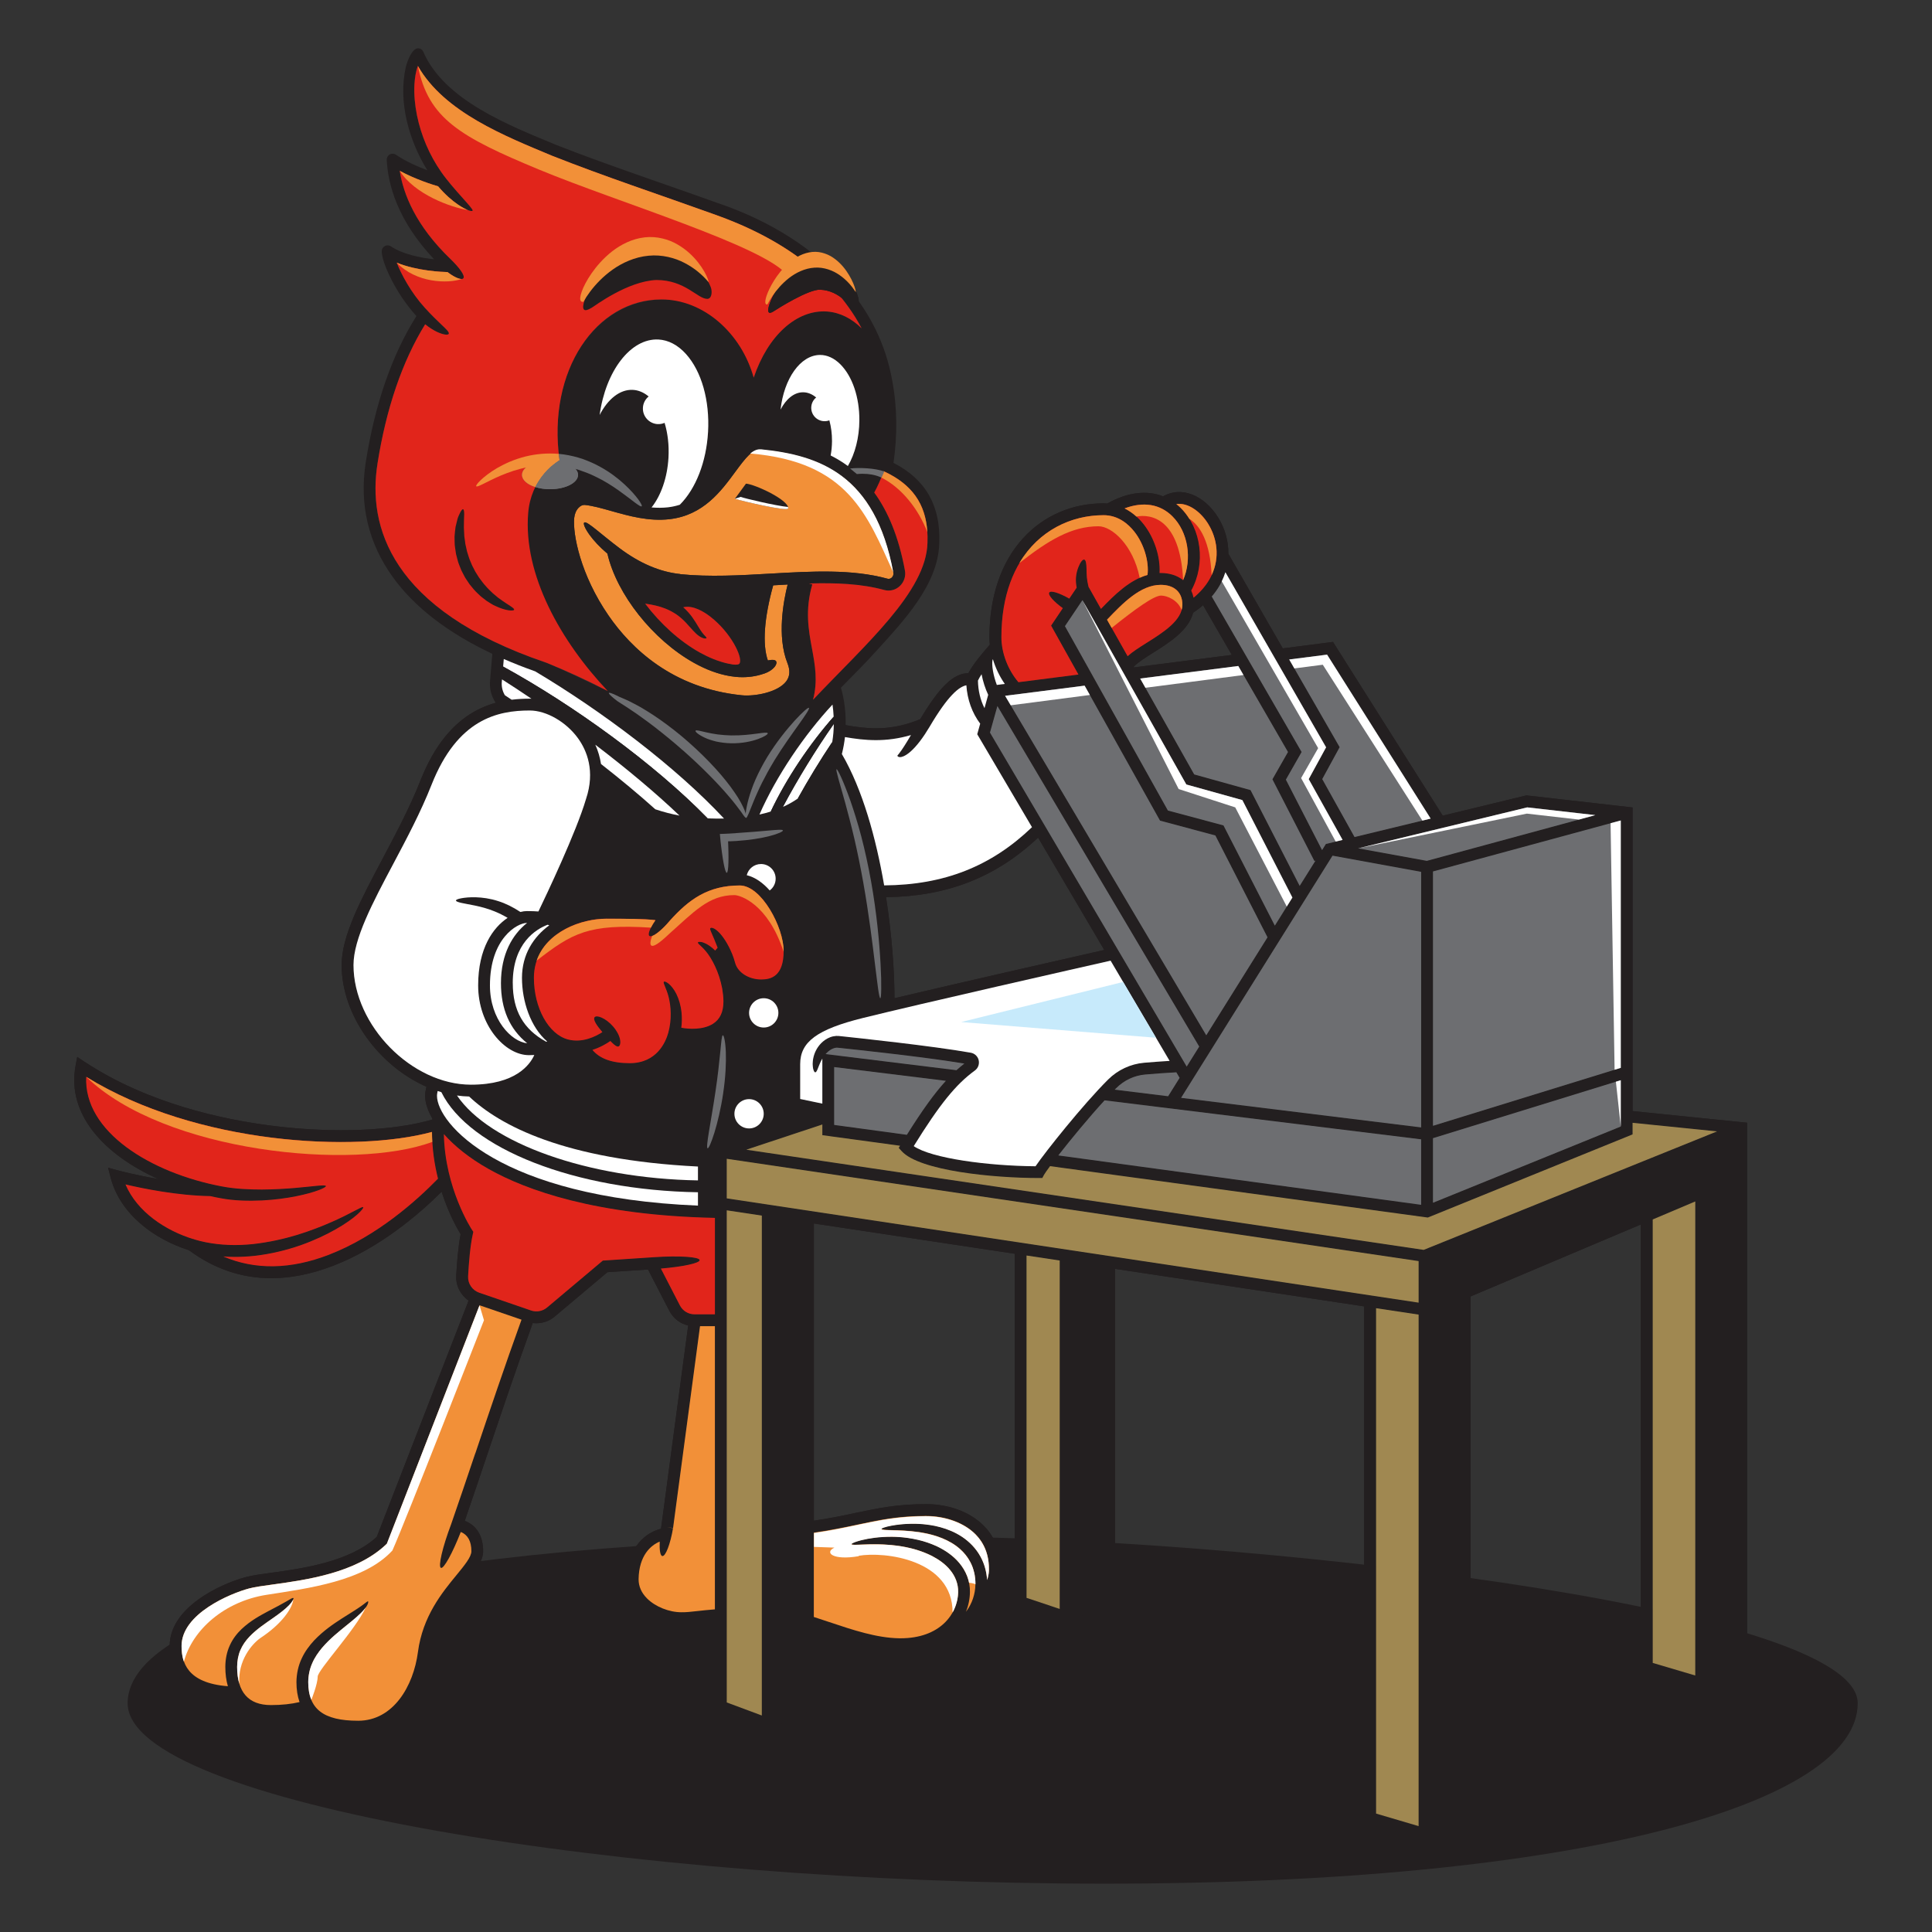 <svg viewBox="0 0 566.93 566.93" version="1.1" xmlns="http://www.w3.org/2000/svg" id="Layer_1">
  
  <rect x="0" y="0" width="566.93" height="566.93" fill="#333333" stroke="none"/>
  
  <defs>
    <style>
      .st0 {
        fill: #f29038;
      }

      .st1 {
        fill: #a08851;
      }

      .st2 {
        fill: #231f20;
      }

      .st3 {
        fill: #fff;
      }

      .st4 {
        fill: #e1251b;
      }

      .st5 {
        fill: #c7eafb;
      }

      .st6 {
        fill: #6d6e71;
      }
    </style>
  </defs>
  <path d="M545.13,499.81c0,29.24-80.86,52.94-221.05,52.94-140.19,0-286.62-23.7-286.62-52.94s94.88-48.89,235.07-48.89c85.18,0,272.6,19.65,272.6,48.89Z" class="st2"></path>
  <path d="M479.07,326.01v-89.07l-30.84-3.5-.31-.04-24.56,5.95-32.2-50.98-14.74,1.89-15.97-27.77c.05-3.86-1.09-7.58-3.01-10.66-4.15-6.64-10.91-9.23-16.14-6.19-4.78-1.89-10.48-1.2-16.39,2.11-.37-.03-.73-.05-1.11-.05-9.2,0-17.57,3.63-23.58,10.23-6.46,7.09-9.88,17.14-9.88,29.05,0,.72.04,1.46.12,2.19-2.09,2.39-4.84,5.61-6.3,8.36-4.35.03-8.47,4.01-14.13,13.51-8.12,3.36-14.59,3.13-22.92,1.56l-.14-.03-78.08-1.86c-3.95-3.52-8.93-5.7-13.45-5.7-9.7,0-23.57,2.49-32.06,24.03-3.08,7.8-7.15,15.47-11.08,22.89-6.46,12.18-12.05,22.69-12.05,31.24,0,14.95,11.08,29.67,24.88,35.72-.26,1.09-.39,1.97-.39,2.64,0,1.9.69,4.2,2.13,6.7,0,.1-.01.19-.02.29-11.21,3.33-28.9,4.06-46.43,1.9-15.16-1.87-37.1-6.65-55.58-18.83l-2.18-1.44-.48,2.57c-2.69,14.41,8.59,26.22,24.22,33.24-6.72-1.15-11.72-2.5-11.8-2.52l-2.89-.79.75,2.9c2.79,10.82,12.93,18.14,22.96,21.3,7.39,5.48,15.47,8.23,24.17,8.23,5.79,0,11.86-1.22,18.18-3.65,13.64-5.26,25.05-14.99,31.82-21.72,2.04,6.37,4.59,10.86,5.58,12.46-.72,3.59-1.1,8.54-1.3,12.17-.16,2.94,1.28,5.7,3.64,7.3l-26.96,69.36c-8,7.35-21.77,9.25-30.91,10.51-3.05.42-5.69.78-7.49,1.27-7.74,2.08-22.37,8.99-22.37,20.24,0,6.74,3.26,14.81,18.63,15.37,2.23,3.51,6,5.43,11.07,5.43,3.78,0,7.16-.4,10.07-1.19,2.84,3.84,8.04,5.78,15.53,5.78,12.39,0,19.46-11.64,20.98-23.18,1.25-9.52,6.41-15.79,10.55-20.83,2.88-3.51,5.16-6.28,5.16-9.2,0-4.48-1.9-7.57-5.39-8.93,1.99-5.76,4.12-12.06,6.35-18.69,4.1-12.16,8.72-25.86,13.6-39.35.35.04.7.07,1.05.07,1.93,0,3.85-.67,5.36-1.94l15.51-13.05,11.9-.79,6.27,12.15c1.14,2.21,3.17,3.75,5.52,4.28l-7.88,58.96c-.04.24-.08.47-.11.7-4.04.96-9.89,5.05-10.04,14.8,0,3.02,1.22,5.84,3.53,8.14,3.07,3.06,7.96,5.04,12.45,5.04h.04c.1,0,.2,0,.31,0,1.43,0,2.79-.15,4.63-.36,1.31-.15,2.89-.32,4.91-.49v26.24l15.58,5.8,13.46-6.31v-23.33c1.14.37,2.29.76,3.48,1.16,7.05,2.37,14.34,4.82,21.53,4.93.16,0,.31,0,.47,0,5.3,0,9.61-1.38,12.87-3.58,5.55-1.1,9.16-4.7,11.02-8.85,1.05-.92,5.38-5.08,5.47-11.1.08-5.11-1.63-9.59-4.94-12.94-4.02-4.07-10.22-6.39-17.02-6.39h-.08c-8.42.02-14.01,1.2-20.48,2.57-3.53.75-7.47,1.58-12.32,2.29v-87.21l58.93,8.88v103.48l15.04,5.02,14.4-6.75v-97.32l73.12,11.02v151.42l17.88,5.28,13.33-7.22v-152.39l49.97-21.13v131.26l17.88,5.28,13.33-7.22v-159.18l-33.65-3.42ZM420.5,330.36v-74.64l55.11-14.96v72.58l-55.11,17.01ZM475.6,316.98v13.59l-55.11,22.37v-18.94l55.11-17.01ZM448.15,236.92l19.98,2.27-49.44,13.42-20.15-3.68,49.62-12.01ZM244.78,313.12l32.78,4.04c-3.4,3.72-6.96,8.68-11.45,15.84l-21.33-2.9v-16.97ZM242.27,309.31c.26-.3.55-.59.87-.85.49-.38,1.04-.71,1.6-.88.28-.1.55-.13.78-.15.05,0,.11.01.16.01.03,0,.04,0,.1,0l.17.02c.23.02.45.05.68.07h0c4.16.44,24.85,2.64,36.35,4.57-.78.6-1.54,1.25-2.31,1.94l-38.41-4.73ZM286.05,314.15c.96-.69,1.4-1.88,1.14-3.03-.26-1.14-1.18-2.01-2.33-2.21-11.3-2-33.52-4.36-37.86-4.82h0c-.23-.02-.45-.05-.68-.07l-.17-.02h-.24s-.51-.02-.51-.02c-.65.05-1.26.18-1.8.39-1.08.41-1.93,1.05-2.62,1.73-1.37,1.4-2.03,3-2.31,4.32-.15.66-.18,1.27-.2,1.8.02.53.06.98.13,1.34.18.72.39,1.1.63,1.1.53.01.79-1.52,1.76-3.44.1-.19.21-.38.32-.58v13.21l-6.5-1.36v-10.24c0-6.54,4.99-10.2,18.41-13.53,16.75-4.15,64.4-14.95,72.68-16.82l17.32,29.41c-2.51.16-5.02.33-7.5.55-3.97.35-7.72,2.1-10.57,4.94-7.34,7.31-18.43,21.22-21.28,25.43-13.96-.1-30.53-2.32-35.74-5.91,7.61-12.27,12.37-18.14,17.92-22.17ZM332.74,195.85l-.09-.16c1.1-1.23,3.42-2.7,5.68-4.12,4.71-2.96,10.43-6.56,11.79-11.77,1.06-.71,2.03-1.45,2.91-2.21l8.43,14.59-28.73,3.67ZM363.36,195.43l14.59,25.24-4.56,8.01,12.32,24,.33-.17-4.66,7.45-14.43-28.11-16.52-4.6-15.85-28.13,28.78-3.68ZM336.49,188.63c-2.18,1.37-4.16,2.62-5.6,3.93l-6.04-10.72c4.6-4.82,9.81-10.22,15.76-10.22,3.98,0,6.35,2.18,6.35,5.82,0,4.6-5.56,8.1-10.47,11.19ZM348.12,230.2l16.45,4.58,14.68,28.6-5.15,8.24-15.07-29.42-16.31-4.37-30.21-54.1,5.14-7.63,30.48,54.1ZM340.4,240.81l16.24,4.35,15.31,29.89-17.98,28.74-59.03-99.61,23.33-2.98,22.12,39.61ZM351.9,307.11l-3.67,5.87-57.73-98.01,2.18-7.79,59.22,99.93ZM346.15,316.29l-3.37,5.39-15.68-1.93c.17-.17.33-.34.5-.5,2.27-2.26,5.26-3.66,8.42-3.94,3.03-.27,6.11-.48,9.17-.65l.96,1.63ZM324.04,278.76c-8.93,2.02-41.59,9.43-61.56,14.16,0-7.6-.72-18.32-2.48-29.65,17.97-.23,32.22-5.81,44.62-17.48l19.42,32.97ZM324.13,322.89l92.89,11.44v19.21l-106.47-14.49c3.59-4.6,8.87-11.03,13.57-16.15ZM346.58,322.15l44.44-71.06,26,4.75v74.99l-70.44-8.67ZM389.42,192.1l30.39,48.12-22.33,5.41-9.48-17,5.11-9.37-14.81-25.73,11.11-1.42ZM359.58,167.94l29.55,51.36-5.1,9.34,9.94,17.83-4.9,1.19-1.12,1.8-10.62-20.68,4.62-8.11-26.37-45.62c1.93-2.25,3.24-4.66,4.01-7.09ZM354.5,153.67c3.89,6.23,3.86,15.07-4.26,21.73-.15-.75-.38-1.46-.68-2.11,4.3-7.82,3.03-18.15-3.05-24.21-.43-.42-.87-.81-1.32-1.17,3.46-.48,7.11,2.23,9.32,5.76ZM344.05,151.54c4.59,4.58,5.81,12.47,3.12,18.7-1.68-1.34-3.93-2.1-6.57-2.1-.12,0-.23,0-.34,0,.26-4.7-1.49-10.25-4.66-14.29-1.62-2.06-3.52-3.63-5.6-4.67,5.52-2.07,10.41-1.29,14.06,2.35ZM323.82,151.18c4.35,0,7.32,2.62,9.05,4.83,2.82,3.59,4.34,8.72,3.87,12.69-5.29,1.5-9.69,5.84-13.67,9.98l-3.66-6.5c-.23-1.03-.41-1.92-.48-2.73-.09-.89-.08-1.76-.1-2.53-.03-1.55-.2-2.61-.67-2.71-.46-.1-1.13.72-1.74,2.28-.3.78-.59,1.77-.68,2.97-.08.96.02,1.99.2,2.98l-2.17,3.22c-2.98-1.7-5.48-2.48-5.88-1.76-.4.72,1.32,2.63,3.99,4.56l-3.44,5.12,8.02,14.36-17.61,2.25c-3.09-3.61-5-8.6-5-13.19,0-24.74,15.06-35.81,29.98-35.81ZM291.36,193.49c.77,2.56,1.96,5.03,3.48,7.21l-4.11.53-1.84,6.6c-1.21-2.41-1.88-5.14-1.92-8.1.82-1.8,2.66-4.16,4.39-6.23ZM246.63,216.05c3.29.61,6.71,1.14,10.4,1.14,3.2,0,6.6-.4,10.29-1.49-.73,1.23-1.39,2.33-1.96,3.21-.57.9-1.06,1.58-1.38,2-.15.2-.27.35-.35.46-.08.11-.16.2-.25.28-.09.08-.03.3.23.42.26.13.63.13,1.02.03.79-.2,1.67-.76,2.58-1.57,1.83-1.61,3.76-4.2,5.54-7.21,5.48-9.31,8.68-11.8,10.82-12.23.3,4.24,1.68,8.09,4.06,11.27l-.87,3.1,16.06,27.26c-11.98,11.52-25.81,16.96-43.38,17.08-2.81-16.32-7.81-33.37-15.96-43.83l3.15.08ZM103.73,283.18c0-7.69,5.65-18.34,11.64-29.62,3.98-7.5,8.1-15.26,11.25-23.24,7.63-19.35,19.42-21.83,28.83-21.83,4.88,0,10.71,3.36,14.17,8.16,2.59,3.59,5.09,9.6,2.34,17.82l-.02.06c-2.85,9.66-11.64,28.15-13.94,32.93-.97-.07-2.08-.11-3.42-.11-.55,0-1.19.08-1.87.26-2.14-1.41-4.36-2.52-6.52-3.19-2.39-.78-4.64-1.06-6.49-1.12-1.86-.06-3.33.1-4.34.29-1.01.19-1.56.42-1.56.66,0,.24.55.46,1.54.69.98.23,2.4.45,4.08.8,1.69.36,3.64.85,5.69,1.69,1.26.5,2.55,1.15,3.85,1.91-4.25,2.82-8.65,8.89-8.65,19.82,0,11.72,7.88,20.47,14.93,20.47.54,0,1.05-.02,1.55-.05-1.27,2.84-5.48,8.71-18.58,8.71-17.4,0-34.48-17.4-34.48-35.12ZM178.01,269.59c5.5,0,11.13,0,14.32.42-1.58,2.29-2.35,4.18-1.77,4.63.76.59,3.45-1.42,6.02-4.5h0c5.56-6.19,11.18-10.31,20.51-10.31,6.38,0,12.87,12.31,12.87,19.19,0,7.53-3.76,8.4-6.58,8.4-3.71,0-6.94-2.08-7.68-4.94-.47-1.76-1.12-3.28-1.81-4.63-.69-1.34-1.43-2.49-2.16-3.4-.73-.91-1.47-1.57-2.09-1.92-.32-.17-.58-.27-.81-.28-.21-.01-.34.04-.4.14-.12.22.02.55.24,1.08.23.53.55,1.3.96,2.25.29.7.61,1.5.95,2.38l-.72.83c-1.16-1.16-2.34-1.91-3.26-2.26-.27-.1-.5-.19-.72-.23-.22-.04-.41-.06-.56-.06-.31,0-.48.05-.52.16-.04.11.06.28.25.49.1.1.22.22.37.34.15.12.3.3.48.46.71.67,1.65,1.7,2.56,3.17.91,1.47,1.84,3.35,2.56,5.55.36,1.1.66,2.27.9,3.5.21,1.23.36,2.5.37,3.78h0c0,3.13-1.01,5.29-3.1,6.61-2.87,1.81-7.1,1.57-9.27,1.14.21-1.55.21-3.06.07-4.44-.21-2.11-.78-3.99-1.5-5.44-.71-1.46-1.6-2.47-2.29-3.05-.71-.58-1.25-.73-1.4-.54-.31.36.73,1.8,1.41,4.47.33,1.33.58,2.93.6,4.75.03,1.82-.17,3.79-.72,5.77-.75,2.67-3.35,8.88-11.29,8.88-5.18,0-8.79-1.28-10.96-3.9,2.32-.73,4.17-1.84,5.27-2.61.23.23.44.45.64.64.69.64,1.19,1.04,1.67.98.47-.06.77-.92.52-2.09-.23-1.17-.96-2.57-2.06-3.82-1.09-1.26-2.33-2.12-3.34-2.57-1.01-.45-1.79-.47-2.07-.1-.52.72.67,2.44,2.29,4.36-1.91,1.24-5.86,3.27-10.1,2.15-5.7-1.51-9.99-9.28-9.99-18.08,0-12.01,12.48-17.4,21.37-17.37ZM96.54,368.19c-11.28,4.35-21.68,4.51-31.03.51,1.12.08,2.25.13,3.4.13,1.88,0,3.8-.1,5.74-.31h0c4.93-.55,9.52-1.71,13.55-3.11,4.02-1.42,7.49-3.07,10.28-4.66,2.8-1.58,4.92-3.11,6.28-4.3,1.36-1.19,1.96-2.03,1.81-2.2-.17-.19-1.03.28-2.57,1.09-1.54.81-3.78,1.97-6.62,3.22-2.84,1.25-6.27,2.61-10.17,3.81-3.9,1.18-8.28,2.17-12.92,2.69-4.88.52-9.55.34-13.89-.52-1.11-.22-2.24-.5-3.37-.84-.06-.05-.12-.09-.18-.14l-.05.07c-8.22-2.5-16.55-8.01-19.98-16.07,4.99,1.18,15.15,3.27,24.88,3.43.94.21,1.88.41,2.83.58h0c4.44.85,8.62.85,12.4.69,3.79-.2,7.16-.67,9.96-1.23,5.61-1.12,8.87-2.56,8.75-2.99-.13-.49-3.56.08-9.09.56-2.76.23-6.06.44-9.7.46-3.63-.01-7.66-.14-11.66-.9h-.02c-20.98-3.95-40.68-16.11-39.87-32.18,32.33,19.96,79.12,22.27,101.47,16.17.02,5.02.74,9.65,1.76,13.72-6.32,6.49-17.96,16.9-31.98,22.31ZM139.46,426.47c-2.51,7.43-4.87,14.45-7.06,20.74-2.55,6.76-3.9,12.52-3.01,12.87.84.33,3.39-4.31,5.83-10.54,2.08.87,3.1,2.74,3.1,5.66,0,1.68-2.03,4.14-4.37,7-4.19,5.09-9.93,12.07-11.31,22.58-1.32,10.04-7.26,20.16-17.54,20.16s-14.64-3.49-14.64-11.32h0c.02-1.95.4-3.82,1.15-5.51.72-1.7,1.78-3.21,2.92-4.58,2.32-2.71,4.98-4.79,7.19-6.59,2.23-1.79,4.06-3.33,5.14-4.63.55-.64.89-1.23,1.07-1.65.16-.44.18-.69.08-.74-.11-.06-.32.07-.64.33-.34.25-.79.63-1.43,1.07-1.26.9-3.22,2.08-5.65,3.63-2.42,1.57-5.36,3.52-8.14,6.45-1.36,1.48-2.69,3.22-3.64,5.31-.98,2.07-1.5,4.47-1.52,6.9h0c0,2.19.31,4.14.91,5.85-2.44.58-5.25.88-8.4.88-6.58,0-9.91-3.77-9.91-11.21h0,0c.02-1.76.31-3.43.95-4.91.62-1.48,1.56-2.79,2.63-3.92,2.16-2.27,4.72-3.92,6.82-5.41,2.13-1.46,3.84-2.8,4.87-3.9,1.04-1.11,1.4-1.9,1.23-2.05-.19-.17-.86.28-2.07.99-1.22.72-3.01,1.66-5.31,2.86-2.27,1.23-5.1,2.69-7.81,5.24-1.34,1.28-2.61,2.88-3.47,4.81-.89,1.92-1.3,4.11-1.31,6.28h0c0,2.11.26,4.01.75,5.69-12.11-.94-13.58-7.12-13.58-11.81,0-9.48,14.29-15.4,19.8-16.88,1.59-.43,4.13-.78,7.06-1.18,9.69-1.34,24.34-3.35,33.11-11.7l.28-.27,27.19-69.94,12.3,4.22c-4.86,13.45-9.46,27.09-13.54,39.2ZM209.79,472.25c-2.21.18-3.9.36-5.3.52-1.84.21-3.17.35-4.53.33h-.03c-3.59,0-7.61-1.61-10.03-4.02-1.67-1.66-2.51-3.57-2.51-5.66.11-7.04,3.63-9.98,6.19-11.05-.1,2.45.16,4.14.77,4.24.95.16,2.36-3.5,3.15-8.17l-1.71-.29,1.72.23,7.91-59.23h4.36v83.1ZM209.79,385.68h-5.99c-1.81,0-3.46-1-4.29-2.61l-5.58-10.82c6.47-.54,11.43-1.6,11.37-2.48-.06-.96-6.02-1.34-13.3-.86h0s-15.1,1-15.1,1l-16.38,13.78c-1.29,1.08-3.08,1.42-4.67.87l-15.24-5.23c-2.03-.7-3.37-2.68-3.25-4.82.2-3.74.6-8.91,1.37-12.31l.16-.73-.41-.62c-.09-.13-7.93-12.13-8.23-28.06,3.05,3.45,7.41,7.03,13.22,10.29,10.96,6.16,31.31,13.56,66.32,14.3v28.28ZM223.55,503.4l-10.29-3.83v-144.41l10.29,1.55v146.69ZM251.86,447.33c6.28-1.33,11.71-2.47,19.77-2.49h.06c5.8,0,11.24,2,14.56,5.36,2.68,2.71,4,6.22,3.94,10.44-.02,1.06-.22,2.04-.53,2.95-.16-2.41-.8-4.78-1.93-6.83-1.34-2.48-3.32-4.43-5.4-5.83-2.1-1.39-4.31-2.27-6.4-2.84-2.09-.58-4.08-.83-5.88-.95-3.61-.21-6.49.14-8.44.5-.98.18-1.72.37-2.22.55-.5.17-.75.32-.74.44.02.12.3.2.82.26.52.05,1.28.07,2.25.1,1.93.06,4.73.1,8.07.59,1.66.26,3.47.63,5.3,1.26,1.83.62,3.71,1.48,5.41,2.71,1.69,1.23,3.21,2.83,4.22,4.8,1.03,1.96,1.54,4.26,1.5,6.67l2.81.04h0s-2.81-.04-2.81-.04c-.04,2.66-.94,5.58-2.77,7.93.75-1.85,1.14-3.8,1.17-5.75h0c.03-1.61-.26-3.22-.83-4.7-.56-1.47-1.38-2.8-2.34-3.93-1.92-2.28-4.31-3.8-6.64-4.91-2.35-1.08-4.7-1.76-6.91-2.16-2.21-.41-4.29-.57-6.18-.59-3.79-.03-6.8.47-8.83.97-2.03.51-3.09,1-3.04,1.22.05.25,1.2.21,3.23.12,2.03-.08,4.96-.19,8.51.15,1.77.17,3.7.46,5.71.95,2.01.49,4.09,1.2,6.12,2.22,2,1.04,3.97,2.39,5.42,4.2,1.47,1.79,2.36,4.02,2.31,6.4l1.18.02-1.18-.02c-.1,6.59-5.42,13.6-16.85,13.6-.14,0-.28,0-.43,0-6.65-.1-13.68-2.46-20.48-4.74-1.51-.51-3.06-1.03-4.58-1.51v-24.75c5.18-.74,9.33-1.62,13.03-2.4ZM310.96,472.13l-9.73-3.25v-100.46l9.73,1.47v102.24ZM416.28,535.86l-12.48-3.68v-148.3l12.48,1.88v150.1ZM416.28,382.25l-203.02-30.6v-11.61l203.02,30.02v12.19ZM417.8,366.77l-198.8-29.4,22.31-7.4v3.14l22.8,3.1-.39.63.87.96c5.24,5.78,26.93,7.88,40.23,7.88h1.04l.49-.92c.2-.38.84-1.29,1.78-2.56l110.39,15.02.46.06,60.09-24.4v-3.4l24.77,2.52-86.04,34.75ZM497.46,491.66l-12.48-3.68v-130.13l12.48-5.28v139.09Z" class="st2"></path>
  <path d="M479.07,326.01v-89.07l-30.84-3.5-.31-.04-24.56,5.95-32.2-50.98-14.74,1.89-15.97-27.77c.05-3.86-1.09-7.58-3.01-10.66-4.15-6.64-10.91-9.23-16.14-6.19-4.78-1.89-10.48-1.2-16.39,2.11-.37-.03-.73-.05-1.11-.05-9.2,0-17.57,3.63-23.58,10.23-6.46,7.09-9.88,17.14-9.88,29.05,0,.72.04,1.46.12,2.19-2.09,2.39-4.84,5.61-6.3,8.36-4.35.03-8.47,4.01-14.13,13.51-8.12,3.36-14.59,3.13-22.92,1.56l-.14-.03-78.08-1.86c-3.95-3.52-8.93-5.7-13.45-5.7-9.7,0-23.57,2.49-32.06,24.03-3.08,7.8-7.15,15.47-11.08,22.89-6.46,12.18-12.05,22.69-12.05,31.24,0,14.95,11.08,29.67,24.88,35.72-.26,1.09-.39,1.97-.39,2.64,0,1.9.69,4.2,2.13,6.7,0,.1-.01.19-.02.29-11.21,3.33-28.9,4.06-46.43,1.9-15.16-1.87-37.1-6.65-55.58-18.83l-2.18-1.44-.48,2.57c-2.69,14.41,8.59,26.22,24.22,33.24-6.72-1.15-11.72-2.5-11.8-2.52l-2.89-.79.75,2.9c2.79,10.82,12.93,18.14,22.96,21.3,7.39,5.48,15.47,8.23,24.17,8.23,5.79,0,11.86-1.22,18.18-3.65,13.64-5.26,25.05-14.99,31.82-21.72,2.04,6.37,4.59,10.86,5.58,12.46-.72,3.59-1.1,8.54-1.3,12.17-.16,2.94,1.28,5.7,3.64,7.3l-26.96,69.36c-8,7.35-21.77,9.25-30.91,10.51-3.05.42-5.69.78-7.49,1.27-7.74,2.08-22.37,8.99-22.37,20.24,0,6.74,3.26,14.81,18.63,15.37,2.23,3.51,6,5.43,11.07,5.43,3.78,0,7.16-.4,10.07-1.19,2.84,3.84,8.04,5.78,15.53,5.78,12.39,0,19.46-11.64,20.98-23.18,1.25-9.52,6.41-15.79,10.55-20.83,2.88-3.51,5.16-6.28,5.16-9.2,0-4.48-1.9-7.57-5.39-8.93,1.99-5.76,4.12-12.06,6.35-18.69,4.1-12.16,8.72-25.86,13.6-39.35.35.04.7.07,1.05.07,1.93,0,3.85-.67,5.36-1.94l15.51-13.05,11.9-.79,6.27,12.15c1.14,2.21,3.17,3.75,5.52,4.28l-7.88,58.96c-.04.24-.08.47-.11.7-4.04.96-9.89,5.05-10.04,14.8,0,3.02,1.22,5.84,3.53,8.14,3.07,3.06,7.96,5.04,12.45,5.04h.04c.1,0,.2,0,.31,0,1.43,0,2.79-.15,4.63-.36,1.31-.15,2.89-.32,4.91-.49v26.24l15.58,5.8,13.46-6.31v-23.33c1.14.37,2.29.76,3.48,1.16,7.05,2.37,14.34,4.82,21.53,4.93.16,0,.31,0,.47,0,5.3,0,9.61-1.38,12.87-3.58,5.55-1.1,9.16-4.7,11.02-8.85,1.05-.92,5.38-5.08,5.47-11.1.08-5.11-1.63-9.59-4.94-12.94-4.02-4.07-10.22-6.39-17.02-6.39h-.08c-8.42.02-14.01,1.2-20.48,2.57-3.53.75-7.47,1.58-12.32,2.29v-87.21l58.93,8.88v103.48l15.04,5.02,14.4-6.75v-97.32l73.12,11.02v151.42l17.88,5.28,13.33-7.22v-152.39l49.97-21.13v131.26l17.88,5.28,13.33-7.22v-159.18l-33.65-3.42ZM420.5,330.36v-74.64l55.11-14.96v72.58l-55.11,17.01ZM475.6,316.98v13.59l-55.11,22.37v-18.94l55.11-17.01ZM448.15,236.92l19.98,2.27-49.44,13.42-20.15-3.68,49.62-12.01ZM244.78,313.12l32.78,4.04c-3.4,3.72-6.96,8.68-11.45,15.84l-21.33-2.9v-16.97ZM242.27,309.31c.26-.3.55-.59.87-.85.49-.38,1.04-.71,1.6-.88.28-.1.55-.13.78-.15.05,0,.11.01.16.01.03,0,.04,0,.1,0l.17.02c.23.02.45.05.68.07h0c4.16.44,24.85,2.64,36.35,4.57-.78.6-1.54,1.25-2.31,1.94l-38.41-4.73ZM286.05,314.15c.96-.69,1.4-1.88,1.14-3.03-.26-1.14-1.18-2.01-2.33-2.21-11.3-2-33.52-4.36-37.86-4.82h0c-.23-.02-.45-.05-.68-.07l-.17-.02h-.24s-.51-.02-.51-.02c-.65.05-1.26.18-1.8.39-1.08.41-1.93,1.05-2.62,1.73-1.37,1.4-2.03,3-2.31,4.32-.15.66-.18,1.27-.2,1.8.02.53.06.98.13,1.34.18.72.39,1.1.63,1.1.53.01.79-1.52,1.76-3.44.1-.19.21-.38.32-.58v13.21l-6.5-1.36v-10.24c0-6.54,4.99-10.2,18.41-13.53,16.75-4.15,64.4-14.95,72.68-16.82l17.32,29.41c-2.51.16-5.02.33-7.5.55-3.97.35-7.72,2.1-10.57,4.94-7.34,7.31-18.43,21.22-21.28,25.43-13.96-.1-30.53-2.32-35.74-5.91,7.61-12.27,12.37-18.14,17.92-22.17ZM332.74,195.85l-.09-.16c1.1-1.23,3.42-2.7,5.68-4.12,4.71-2.96,10.43-6.56,11.79-11.77,1.06-.71,2.03-1.45,2.91-2.21l8.43,14.59-28.73,3.67ZM363.36,195.43l14.59,25.24-4.56,8.01,12.32,24,.33-.17-4.66,7.45-14.43-28.11-16.52-4.6-15.85-28.13,28.78-3.68ZM336.49,188.63c-2.18,1.37-4.16,2.62-5.6,3.93l-6.04-10.72c4.6-4.82,9.81-10.22,15.76-10.22,3.98,0,6.35,2.18,6.35,5.82,0,4.6-5.56,8.1-10.47,11.19ZM348.12,230.2l16.45,4.58,14.68,28.6-5.15,8.24-15.07-29.42-16.31-4.37-30.21-54.1,5.14-7.63,30.48,54.1ZM340.4,240.81l16.24,4.35,15.31,29.89-17.98,28.74-59.03-99.61,23.33-2.98,22.12,39.61ZM351.9,307.11l-3.67,5.87-57.73-98.01,2.18-7.79,59.22,99.93ZM346.15,316.29l-3.37,5.39-15.68-1.93c.17-.17.33-.34.5-.5,2.27-2.26,5.26-3.66,8.42-3.94,3.03-.27,6.11-.48,9.17-.65l.96,1.63ZM324.04,278.76c-8.93,2.02-41.59,9.43-61.56,14.16,0-7.6-.72-18.32-2.48-29.65,17.97-.23,32.22-5.81,44.62-17.48l19.42,32.97ZM324.13,322.89l92.89,11.44v19.21l-106.47-14.49c3.59-4.6,8.87-11.03,13.57-16.15ZM346.58,322.15l44.44-71.06,26,4.75v74.99l-70.44-8.67ZM389.42,192.1l30.39,48.12-22.33,5.41-9.48-17,5.11-9.37-14.81-25.73,11.11-1.42ZM359.58,167.94l29.55,51.36-5.1,9.34,9.94,17.83-4.9,1.19-1.12,1.8-10.62-20.68,4.62-8.11-26.37-45.62c1.93-2.25,3.24-4.66,4.01-7.09ZM354.5,153.67c3.89,6.23,3.86,15.07-4.26,21.73-.15-.75-.38-1.46-.68-2.11,4.3-7.82,3.03-18.15-3.05-24.21-.43-.42-.87-.81-1.32-1.17,3.46-.48,7.11,2.23,9.32,5.76ZM344.05,151.54c4.59,4.58,5.81,12.47,3.12,18.7-1.68-1.34-3.93-2.1-6.57-2.1-.12,0-.23,0-.34,0,.26-4.7-1.49-10.25-4.66-14.29-1.62-2.06-3.52-3.63-5.6-4.67,5.52-2.07,10.41-1.29,14.06,2.35ZM323.82,151.18c4.35,0,7.32,2.62,9.05,4.83,2.82,3.59,4.34,8.72,3.87,12.69-5.29,1.5-9.69,5.84-13.67,9.98l-3.66-6.5c-.23-1.03-.41-1.92-.48-2.73-.09-.89-.08-1.76-.1-2.53-.03-1.55-.2-2.61-.67-2.71-.46-.1-1.13.72-1.74,2.28-.3.78-.59,1.77-.68,2.97-.08.96.02,1.99.2,2.98l-2.17,3.22c-2.98-1.7-5.48-2.48-5.88-1.76-.4.72,1.32,2.63,3.99,4.56l-3.44,5.12,8.02,14.36-17.61,2.25c-3.09-3.61-5-8.6-5-13.19,0-24.74,15.06-35.81,29.98-35.81ZM246.63,216.05c3.29.61,6.71,1.14,10.4,1.14,3.2,0,6.6-.4,10.29-1.49-.73,1.23-1.39,2.33-1.96,3.21-.57.9-1.06,1.58-1.38,2-.15.2-.27.35-.35.46-.08.11-.16.2-.25.28-.09.08-.03.3.23.42.26.13.63.13,1.02.03.79-.2,1.67-.76,2.58-1.57,1.83-1.61,3.76-4.2,5.54-7.21,5.48-9.31,8.68-11.8,10.82-12.23.3,4.24,1.68,8.09,4.06,11.27l-.87,3.1,16.06,27.26c-11.98,11.52-25.81,16.96-43.38,17.08-2.81-16.32-7.81-33.37-15.96-43.83l3.15.08ZM103.73,283.18c0-7.69,5.65-18.34,11.64-29.62,3.98-7.5,8.1-15.26,11.25-23.24,7.63-19.35,19.42-21.83,28.83-21.83,4.88,0,10.71,3.36,14.17,8.16,2.59,3.59,5.09,9.6,2.34,17.82l-.02.06c-2.85,9.66-11.64,28.15-13.94,32.93-.97-.07-2.08-.11-3.42-.11-.55,0-1.19.08-1.87.26-2.14-1.41-4.36-2.52-6.52-3.19-2.39-.78-4.64-1.06-6.49-1.12-1.86-.06-3.33.1-4.34.29-1.01.19-1.56.42-1.56.66,0,.24.55.46,1.54.69.98.23,2.4.45,4.08.8,1.69.36,3.64.85,5.69,1.69,1.26.5,2.55,1.15,3.85,1.91-4.25,2.82-8.65,8.89-8.65,19.82,0,11.72,7.88,20.47,14.93,20.47.54,0,1.05-.02,1.55-.05-1.27,2.84-5.48,8.71-18.58,8.71-17.4,0-34.48-17.4-34.48-35.12ZM178.01,269.59c5.5,0,11.13,0,14.32.42-1.58,2.29-2.35,4.18-1.77,4.63.76.59,3.45-1.42,6.02-4.5h0c5.56-6.19,11.18-10.31,20.51-10.31,6.38,0,12.87,12.31,12.87,19.19,0,7.53-3.76,8.4-6.58,8.4-3.71,0-6.94-2.08-7.68-4.94-.47-1.76-1.12-3.28-1.81-4.63-.69-1.34-1.43-2.49-2.16-3.4-.73-.91-1.47-1.57-2.09-1.92-.32-.17-.58-.27-.81-.28-.21-.01-.34.04-.4.14-.12.22.02.55.24,1.08.23.53.55,1.3.96,2.25.29.7.61,1.5.95,2.38l-.72.83c-1.16-1.16-2.34-1.91-3.26-2.26-.27-.1-.5-.19-.72-.23-.22-.04-.41-.06-.56-.06-.31,0-.48.05-.52.16-.04.11.06.28.25.49.1.1.22.22.37.34.15.12.3.3.48.46.71.67,1.65,1.7,2.56,3.17.91,1.47,1.84,3.35,2.56,5.55.36,1.1.66,2.27.9,3.5.21,1.23.36,2.5.37,3.78h0c0,3.13-1.01,5.29-3.1,6.61-2.87,1.81-7.1,1.57-9.27,1.14.21-1.55.21-3.06.07-4.44-.21-2.11-.78-3.99-1.5-5.44-.71-1.46-1.6-2.47-2.29-3.05-.71-.58-1.25-.73-1.4-.54-.31.36.73,1.8,1.41,4.47.33,1.33.58,2.93.6,4.75.03,1.82-.17,3.79-.72,5.77-.75,2.67-3.35,8.88-11.29,8.88-5.18,0-8.79-1.28-10.96-3.9,2.32-.73,4.17-1.84,5.27-2.61.23.23.44.45.64.64.69.64,1.19,1.04,1.67.98.47-.06.77-.92.52-2.09-.23-1.17-.96-2.57-2.06-3.82-1.09-1.26-2.33-2.12-3.34-2.57-1.01-.45-1.79-.47-2.07-.1-.52.72.67,2.44,2.29,4.36-1.91,1.24-5.86,3.27-10.1,2.15-5.7-1.51-9.99-9.28-9.99-18.08,0-12.01,12.48-17.4,21.37-17.37ZM96.54,368.19c-11.28,4.35-21.68,4.51-31.03.51,1.12.08,2.25.13,3.4.13,1.88,0,3.8-.1,5.74-.31h0c4.93-.55,9.52-1.71,13.55-3.11,4.02-1.42,7.49-3.07,10.28-4.66,2.8-1.58,4.92-3.11,6.28-4.3,1.36-1.19,1.96-2.03,1.81-2.2-.17-.19-1.03.28-2.57,1.09-1.54.81-3.78,1.97-6.62,3.22-2.84,1.25-6.27,2.61-10.17,3.81-3.9,1.18-8.28,2.17-12.92,2.69-4.88.52-9.55.34-13.89-.52-1.11-.22-2.24-.5-3.37-.84-.06-.05-.12-.09-.18-.14l-.05.07c-8.22-2.5-16.55-8.01-19.98-16.07,4.99,1.18,15.15,3.27,24.88,3.43.94.21,1.88.41,2.83.58h0c4.44.85,8.62.85,12.4.69,3.79-.2,7.16-.67,9.96-1.23,5.61-1.12,8.87-2.56,8.75-2.99-.13-.49-3.56.08-9.09.56-2.76.23-6.06.44-9.7.46-3.63-.01-7.66-.14-11.66-.9h-.02c-20.98-3.95-40.68-16.11-39.87-32.18,32.33,19.96,79.12,22.27,101.47,16.17.02,5.02.74,9.65,1.76,13.72-6.32,6.49-17.96,16.9-31.98,22.31ZM139.46,426.47c-2.51,7.43-4.87,14.45-7.06,20.74-2.55,6.76-3.9,12.52-3.01,12.87.84.33,3.39-4.31,5.83-10.54,2.08.87,3.1,2.74,3.1,5.66,0,1.68-2.03,4.14-4.37,7-4.19,5.09-9.93,12.07-11.31,22.58-1.32,10.04-7.26,20.16-17.54,20.16s-14.64-3.49-14.64-11.32h0c.02-1.95.4-3.82,1.15-5.51.72-1.7,1.78-3.21,2.92-4.58,2.32-2.71,4.98-4.79,7.19-6.59,2.23-1.79,4.06-3.33,5.14-4.63.55-.64.89-1.23,1.07-1.65.16-.44.18-.69.08-.74-.11-.06-.32.07-.64.33-.34.25-.79.63-1.43,1.07-1.26.9-3.22,2.08-5.65,3.63-2.42,1.57-5.36,3.52-8.14,6.45-1.36,1.48-2.69,3.22-3.64,5.31-.98,2.07-1.5,4.47-1.52,6.9h0c0,2.19.31,4.14.91,5.85-2.44.58-5.25.88-8.4.88-6.58,0-9.91-3.77-9.91-11.21h0,0c.02-1.76.31-3.43.95-4.91.62-1.48,1.56-2.79,2.63-3.92,2.16-2.27,4.72-3.92,6.82-5.41,2.13-1.46,3.84-2.8,4.87-3.9,1.04-1.11,1.4-1.9,1.23-2.05-.19-.17-.86.28-2.07.99-1.22.72-3.01,1.66-5.31,2.86-2.27,1.23-5.1,2.69-7.81,5.24-1.34,1.28-2.61,2.88-3.47,4.81-.89,1.92-1.3,4.11-1.31,6.28h0c0,2.11.26,4.01.75,5.69-12.11-.94-13.58-7.12-13.58-11.81,0-9.48,14.29-15.4,19.8-16.88,1.59-.43,4.13-.78,7.06-1.18,9.69-1.34,24.34-3.35,33.11-11.7l.28-.27,27.19-69.94,12.3,4.22c-4.86,13.45-9.46,27.09-13.54,39.2ZM209.79,472.25c-2.21.18-3.9.36-5.3.52-1.84.21-3.17.35-4.53.33h-.03c-3.59,0-7.61-1.61-10.03-4.02-1.67-1.66-2.51-3.57-2.51-5.66.11-7.04,3.63-9.98,6.19-11.05-.1,2.45.16,4.14.77,4.24.95.16,2.36-3.5,3.15-8.17l-1.71-.29,1.72.23,7.91-59.23h4.36v83.1ZM209.79,385.68h-5.99c-1.81,0-3.46-1-4.29-2.61l-5.58-10.82c6.47-.54,11.43-1.6,11.37-2.48-.06-.96-6.02-1.34-13.3-.86h0s-15.1,1-15.1,1l-16.38,13.78c-1.29,1.08-3.08,1.42-4.67.87l-15.24-5.23c-2.03-.7-3.37-2.68-3.25-4.82.2-3.74.6-8.91,1.37-12.31l.16-.73-.41-.62c-.09-.13-7.93-12.13-8.23-28.06,3.05,3.45,7.41,7.03,13.22,10.29,10.96,6.16,31.31,13.56,66.32,14.3v28.28ZM223.55,503.4l-10.29-3.83v-144.41l10.29,1.55v146.69ZM251.86,447.33c6.28-1.33,11.71-2.47,19.77-2.49h.06c5.8,0,11.24,2,14.56,5.36,2.68,2.71,4,6.22,3.94,10.44-.02,1.06-.22,2.04-.53,2.95-.16-2.41-.8-4.78-1.93-6.83-1.34-2.48-3.32-4.43-5.4-5.83-2.1-1.39-4.31-2.27-6.4-2.84-2.09-.58-4.08-.83-5.88-.95-3.61-.21-6.49.14-8.44.5-.98.18-1.72.37-2.22.55-.5.17-.75.32-.74.44.02.12.3.2.82.26.52.05,1.28.07,2.25.1,1.93.06,4.73.1,8.07.59,1.66.26,3.47.63,5.3,1.26,1.83.62,3.71,1.48,5.41,2.71,1.69,1.23,3.21,2.83,4.22,4.8,1.03,1.96,1.54,4.26,1.5,6.67l2.81.04h0s-2.81-.04-2.81-.04c-.04,2.66-.94,5.58-2.77,7.93.75-1.85,1.14-3.8,1.17-5.75h0c.03-1.61-.26-3.22-.83-4.7-.56-1.47-1.38-2.8-2.34-3.93-1.92-2.28-4.31-3.8-6.64-4.91-2.35-1.08-4.7-1.76-6.91-2.16-2.21-.41-4.29-.57-6.18-.59-3.79-.03-6.8.47-8.83.97-2.03.51-3.09,1-3.04,1.22.05.25,1.2.21,3.23.12,2.03-.08,4.96-.19,8.51.15,1.77.17,3.7.46,5.71.95,2.01.49,4.09,1.2,6.12,2.22,2,1.04,3.97,2.39,5.42,4.2,1.47,1.79,2.36,4.02,2.31,6.4l1.18.02-1.18-.02c-.1,6.59-5.42,13.6-16.85,13.6-.14,0-.28,0-.43,0-6.65-.1-13.68-2.46-20.48-4.74-1.51-.51-3.06-1.03-4.58-1.51v-24.75c5.18-.74,9.33-1.62,13.03-2.4ZM310.96,472.13l-9.73-3.25v-100.46l9.73,1.47v102.24ZM416.28,535.86l-12.48-3.68v-148.3l12.48,1.88v150.1ZM416.28,382.25l-203.02-30.6v-11.61l203.02,30.02v12.19ZM417.8,366.77l-198.8-29.4,22.31-7.4v3.14l22.8,3.1-.39.63.87.96c5.24,5.78,26.93,7.88,40.23,7.88h1.04l.49-.92c.2-.38.84-1.29,1.78-2.56l110.39,15.02.46.06,60.09-24.4v-3.4l24.77,2.52-86.04,34.75ZM497.46,491.66l-12.48-3.68v-130.13l12.48-5.28v139.09Z" class="st2"></path>
  <g>
    <path d="M199.62,168.45c-5.93-.6-11.93-3.16-17.83-7.6l-.08.11.08-.11c-5.52-4.14-9.6-8.1-10.35-7.52-.38.29.19,1.74,1.61,3.69,1.17,1.61,2.95,3.55,5.19,5.44,2.74,11.93,13.34,25.33,25.44,32.07,3.57,1.99,7.06,3.27,10.38,3.84.2.04.4.07.59.09.73.11,1.46.19,2.17.23,2.59.13,5.06-.21,7.36-1.02h0s.07-.02.1-.03c0,0,.02,0,.03,0h0c1.25-.43,2.31-1.13,2.92-1.86.64-.76.77-1.49.44-1.83-.33-.36-.95-.36-1.72-.26-.2.03-.41.06-.63.11-1.64-4.72-1.1-12.43,1.57-22.04,1.42-.08,2.84-.16,4.24-.24-1.18,4.65-3.21,15.13-.07,23.05.86,2.16.74,3.91-.35,5.36-2.45,3.24-9.27,4.48-13.04,4.09-20.4-2.06-32.52-13.86-39.1-23.4-8.24-11.95-10.55-23.91-10.07-28.65.12-1.18.57-2.23,1.27-2.96.55-.57,1.16-.87,1.75-.84.03,0,.05,0,.08,0,2.31.23,4.99.99,7.82,1.79,5.14,1.45,10.96,3.09,17.06,2.39,9.92-1.15,15.12-8.22,19.29-13.9,3.1-4.22,5.13-6.79,7.5-6.55,17.04,1.72,33.55,7.3,38.88,36.14.1.54-.08,1.09-.48,1.46-.21.19-.64.48-1.23.32-10.44-2.86-22.09-2.2-34.43-1.49-8.76.5-17.81,1.02-26.36.16Z" class="st0"></path>
    <path d="M275.62,159.38c.44-10.91-3.96-18.72-13.43-23.55,1.15-8.02,1.14-16.25-.4-24.27-1.86-10.47-6.47-19.51-12.86-27.13-.02-.04-.04-.08-.06-.11-.29-.48-.63-1.04-1.12-1.57-.46-.52-1.04-1.07-1.75-1.57-9.59-10.01-22.35-17.25-35.71-21.71-15.69-5.66-31.58-10.87-47.09-16.95-13.65-5.68-32.8-13.04-38.99-27.32-.1-.25-.25-.47-.47-.66-2.44-1.8-4.2,3.36-4.65,5.09-2.31,10.12.85,21.5,6.3,30.32-2.79-1.04-6.36-2.59-9.18-4.54-.54-.38-1.25-.41-1.83-.09-.58.32-.92.94-.89,1.6.34,7.1,3.09,17.74,13.89,29.16-3.75-.41-9.14-1.4-12.66-3.79-.52-.36-1.2-.4-1.76-.11-.56.29-.93.86-.94,1.5-.09,3.03,3.89,12.14,10.09,18.96l.35-.32s0,0,0,0l-.35.32s.06.06.09.1c-7.16,11.36-12.16,25.76-14.86,42.82-1.96,12.41.72,23.8,7.97,33.84,6.35,8.79,16.13,16.31,29.16,22.46l-.67,7.93c-.17,1.97.24,3.92,1.17,5.63,8.64,15.87,36.63,36.33,58.45,37.94h0s0,0,.01,0c0,0,0,0,0,0h0c1.06.09,2.11.16,3.14.21,16.53.84,28.39-3.1,35.26-11.73,8.11-10.19,6.8-23.96,4.93-30.03,3.79-3.85,7.41-7.47,10.38-10.78,7.75-8.54,18.21-19.43,18.48-31.65ZM206.1,185.69c-.36-.47-.75-1.09-1.22-1.86-.46-.77-1.01-1.68-1.71-2.67-.7-.97-1.58-2-2.68-2.96,2.85-.7,6.1,1.32,8,2.8,5.88,4.56,9.49,11.73,8.55,13.64-.18.37-.9.49-1.93.36-.03,0-.07,0-.1-.01-.33-.05-.7-.12-1.09-.22v.02c-3.2-.66-6.19-1.99-8.58-3.32-5.97-3.33-11.65-8.54-16.02-14.33,2.14.28,4.14.74,5.89,1.43,1.3.51,2.44,1.15,3.45,1.85,1,.71,1.86,1.51,2.61,2.3,1.49,1.59,2.7,3.16,3.91,3.96.59.41,1.13.6,1.51.67.38.05.59,0,.63-.11.08-.25-.52-.62-1.22-1.56ZM199.62,168.45c-5.93-.6-11.93-3.16-17.83-7.6l-.08.11.08-.11c-5.52-4.14-9.6-8.1-10.35-7.52-.38.29.19,1.74,1.61,3.69,1.17,1.61,2.95,3.55,5.19,5.44,2.74,11.93,13.34,25.33,25.44,32.07,3.57,1.99,7.06,3.27,10.38,3.84.2.04.4.07.59.09.73.11,1.46.19,2.17.23,2.59.13,5.06-.21,7.36-1.02h0s.07-.02.1-.03c0,0,.02,0,.03,0h0c1.25-.43,2.31-1.13,2.92-1.86.64-.76.77-1.49.44-1.83-.33-.36-.95-.36-1.72-.26-.2.03-.41.06-.63.11-1.64-4.72-1.1-12.43,1.57-22.04,1.42-.08,2.84-.16,4.24-.24-1.18,4.65-3.21,15.13-.07,23.05.86,2.16.74,3.91-.35,5.36-2.45,3.24-9.27,4.48-13.04,4.09-20.4-2.06-32.52-13.86-39.1-23.4-8.24-11.95-10.55-23.91-10.07-28.65.12-1.18.57-2.23,1.27-2.96.55-.57,1.16-.87,1.75-.84.03,0,.05,0,.08,0,2.31.23,4.99.99,7.82,1.79,5.14,1.45,10.96,3.09,17.06,2.39,9.92-1.15,15.12-8.22,19.29-13.9,3.1-4.22,5.13-6.79,7.5-6.55,17.04,1.72,33.55,7.3,38.88,36.14.1.54-.08,1.09-.48,1.46-.21.19-.64.48-1.23.32-10.44-2.86-22.09-2.2-34.43-1.49-8.76.5-17.81,1.02-26.36.16ZM193,124.45c-2.52-.13-4.47-2.28-4.34-4.8.07-1.35.72-2.52,1.68-3.31-1.38-1.16-2.95-1.85-4.64-1.94-3.81-.19-7.36,2.73-9.74,7.37,1.76-12.87,9.08-22.55,17.25-22.14h0c2.92.15,5.72,1.62,8.09,4.26,4.57,5.09,6.99,13.64,6.47,22.86-.5,8.77-3.57,16.64-8.28,21.36-1.08.34-2.21.61-3.45.75-1.62.19-3.24.18-4.84.04,2.72-3.42,4.62-8.65,4.96-14.58.21-3.72-.22-7.23-1.14-10.24-.62.27-1.31.4-2.03.36ZM248.8,136.74c-1.62-1.19-3.31-2.21-5.05-3.09.25-1.33.39-2.74.4-4.2.01-2.19-.27-4.25-.78-6.11-.49.19-1.03.28-1.59.25-2.16-.11-3.83-1.95-3.72-4.12.06-1.15.61-2.16,1.44-2.83-1.16-.98-2.48-1.54-3.88-1.53-2.62.01-4.97,1.99-6.57,5.08,1-9.07,5.82-16,11.58-16.03,2.1-.01,4.16.94,5.96,2.74,3.53,3.53,5.62,9.69,5.58,16.46-.03,5.01-1.26,9.8-3.37,13.38ZM110.76,136.1c2.58-16.31,7.29-30.07,14-40.94,1.25,1,2.48,1.78,3.56,2.27,1.86.86,3.18.95,3.37.53.21-.45-.67-1.3-2.01-2.57-1.35-1.27-3.14-3.01-5.02-5.08h0c-4.11-4.52-6.9-9.82-8.25-13.23,6,2.44,13.31,2.72,14.9,2.76,2.19,1.7,4.18,2.43,4.66,1.82.6-.76-1.22-3.18-3.8-5.67h0c-10.18-9.8-13.81-19.02-14.87-25.85,4.63,2.51,9.67,4.08,11.26,4.54,2,2.36,4.11,4.2,5.88,5.39,2.32,1.57,3.99,2.12,4.25,1.74.4-.46-5.77-6.36-9.23-11.36-3.47-4.98-5.9-10.7-7.11-16.65-.6-2.97-.89-6.01-.74-8.98.1-1.78.37-3.74,1-5.46,7.73,13.6,25.68,20.63,39.32,26.34,15.61,6.17,31.48,11.4,47.18,17.05,10.77,3.75,21.28,9.05,29.9,16.49-.87.05-1.73.19-2.57.44-2.29.67-4.11,1.81-5.5,2.99-1.41,1.18-2.41,2.42-3.14,3.53-1.43,2.23-1.73,3.96-1.03,4.59.72.65,2.33.07,4.4-1.02,2.05-1.07,4.65-2.69,7.16-3.41,1.25-.35,2.32-.44,3.39-.36,1.06.08,2.14.39,3.12.72.77.26,1.48.52,2.1.7.68.85,1.34,1.72,1.98,2.61,1.46,2.01,2.76,4.12,3.91,6.3-2.9-2.87-6.34-4.65-10.13-4.93-8.93-.63-17.4,7.07-21.54,19.4-3.59-12.9-14-22.94-26.54-22.94-19.67,0-34.13,20.72-30.45,47.18-5.33-.06-11.4,6.63-11.55,19.29-.17,14.01,8.89,32.14,24.42,47.83-3.97-1.9-12.88-6.14-16.68-7.67l-.09-.03c-46.09-15.65-52.37-40.37-49.52-58.36ZM238.59,205.31c1.43-5.48.58-10.13-.32-15-1.02-5.53-2.08-11.24.09-18.82l-.94-.27c7.88-.23,15.32.06,22.07,1.91,1.59.43,3.27.02,4.5-1.11,1.29-1.18,1.87-2.92,1.55-4.64-1.84-9.95-4.99-17.33-9-22.84,1.08-1.97,2-4.07,2.77-6.28.06.04.13.09.2.12,9.11,4.24,13.03,10.89,12.65,20.89-.34,14.36-18.25,29.84-33.56,46.05Z" class="st2"></path>
    <path d="M206.1,185.69c-.36-.47-.75-1.09-1.22-1.86-.46-.77-1.01-1.68-1.71-2.67-.7-.97-1.58-2-2.68-2.96,2.85-.7,6.1,1.32,8,2.8,5.88,4.56,9.49,11.73,8.55,13.64-.18.37-.9.49-1.93.36-.03,0-.07,0-.1-.01-.33-.05-.7-.12-1.09-.22v.02c-3.2-.66-6.19-1.99-8.58-3.32-5.97-3.33-11.65-8.54-16.02-14.33,2.14.28,4.14.74,5.89,1.43,1.3.51,2.44,1.15,3.45,1.85,1,.71,1.86,1.51,2.61,2.3,1.49,1.59,2.7,3.16,3.91,3.96.59.41,1.13.6,1.51.67.38.05.59,0,.63-.11.08-.25-.52-.62-1.22-1.56Z" class="st4"></path>
    <path d="M193,124.45c-2.52-.13-4.47-2.28-4.34-4.8.07-1.35.72-2.52,1.68-3.31-1.38-1.16-2.95-1.85-4.64-1.94-3.81-.19-7.36,2.73-9.74,7.37,1.76-12.87,9.08-22.55,17.25-22.14h0c2.92.15,5.72,1.62,8.09,4.26,4.57,5.09,6.99,13.64,6.47,22.86-.5,8.77-3.57,16.64-8.28,21.36-1.08.34-2.21.61-3.45.75-1.62.19-3.24.18-4.84.04,2.72-3.42,4.62-8.65,4.96-14.58.21-3.72-.22-7.23-1.14-10.24-.62.27-1.31.4-2.03.36Z" class="st3"></path>
    <path d="M248.8,136.74c-1.62-1.19-3.31-2.21-5.05-3.09.25-1.33.39-2.74.4-4.2.01-2.19-.27-4.25-.78-6.11-.49.19-1.03.28-1.59.25-2.16-.11-3.83-1.95-3.72-4.12.06-1.15.61-2.16,1.44-2.83-1.16-.98-2.48-1.54-3.88-1.53-2.62.01-4.97,1.99-6.57,5.08,1-9.07,5.82-16,11.58-16.03,2.1-.01,4.16.94,5.96,2.74,3.53,3.53,5.62,9.69,5.58,16.46-.03,5.01-1.26,9.8-3.37,13.38Z" class="st3"></path>
    <path d="M110.76,136.1c2.58-16.31,7.29-30.07,14-40.94,1.25,1,2.48,1.78,3.56,2.27,1.86.86,3.18.95,3.37.53.21-.45-.67-1.3-2.01-2.57-1.35-1.27-3.14-3.01-5.02-5.08h0c-4.11-4.52-6.9-9.82-8.25-13.23,6,2.44,13.31,2.72,14.9,2.76,2.19,1.7,4.18,2.43,4.66,1.82.6-.76-1.22-3.18-3.8-5.67h0c-10.18-9.8-13.81-19.02-14.87-25.85,4.63,2.51,9.67,4.08,11.26,4.54,2,2.36,4.11,4.2,5.88,5.39,2.32,1.57,3.99,2.12,4.25,1.74.4-.46-5.77-6.36-9.23-11.36-3.47-4.98-5.9-10.7-7.11-16.65-.6-2.97-.89-6.01-.74-8.98.1-1.78.37-3.74,1-5.46,7.73,13.6,25.68,20.63,39.32,26.34,15.61,6.17,31.48,11.4,47.18,17.05,10.77,3.75,21.28,9.05,29.9,16.49,2.63,2.67,6.25,5.85,7.94,8.19.68.85,1.34,1.72,1.98,2.61,1.46,2.01,2.76,4.12,3.91,6.3-2.9-2.87-6.34-4.65-10.13-4.93-8.93-.63-17.4,7.07-21.54,19.4-3.59-12.9-14.58-22.94-27.11-22.94-19.09,0-33.55,20.72-29.87,47.18-1.72,1.04-8.37,5.66-9.19,15.44-1.53,18.13,9.6,37.76,23.36,52.3-6.06-3.16-12.19-5.96-17.98-8.3l-.09-.03c-46.09-15.65-52.37-40.37-49.52-58.36Z" class="st4"></path>
    <path d="M238.59,205.31c1.43-5.48.58-10.13-.32-15-1.02-5.53-2.08-11.24.09-18.82l-.94-.27c7.88-.23,15.32.06,22.07,1.91,1.59.43,3.27.02,4.5-1.11,1.29-1.18,1.87-2.92,1.55-4.64-1.84-9.95-4.99-17.33-9-22.84,1.08-1.97,2-4.07,2.77-6.28.06.04.13.09.2.12,9.11,4.24,13.03,10.89,12.65,20.89-.34,14.36-18.25,29.84-33.56,46.05Z" class="st4"></path>
    <path d="M218.9,141.92l-3.24,4.43c1.84.63,15.57,3.85,15.64,2.82.18-2.48-9.85-7.09-12.4-7.25Z" class="st2"></path>
    <g>
      <path d="M222.85,239.02c1.15-.25,2.26-.55,3.32-.88,4.57-9.72,11.52-19.98,18.46-27.83-.06-1.28-.18-2.48-.34-3.56-8.19,8.79-16.48,20.95-21.44,32.27Z" class="st3"></path>
      <path d="M234.09,234.35c3.05-5.49,6.57-11.28,10.13-16.61.3-1.83.44-3.62.45-5.31-5.13,7.31-10.64,16.24-14.93,24.35,1.57-.7,3.02-1.52,4.35-2.44Z" class="st3"></path>
      <path d="M157.09,197.02c-3.24-1.15-6.33-2.36-9.26-3.64l-.19,2.22c20.48,11.23,44.33,28.44,60.02,44.55,1.65.07,3.26.08,4.8.05-14.03-15.06-35.55-31.35-55.37-43.17Z" class="st3"></path>
    </g>
    <path d="M214.61,215.8c5.79.12,10.44-1.28,10.68-.64.11.28-.94,1.02-2.86,1.71-1.91.69-4.71,1.3-7.85,1.24-1.57-.03-3.06-.23-4.39-.51-1.32-.33-2.5-.7-3.42-1.15-1.87-.87-2.82-1.76-2.67-2.02.16-.3,1.34.05,3.2.48.93.23,2.04.41,3.28.6,1.24.15,2.61.27,4.05.3Z" class="st6"></path>
    <g>
      <g>
        <path d="M226.16,238.14c1.69-.53,3.26-1.16,4.72-1.9-.38.19-.76.37-1.15.55,4.29-8.12,9.8-17.04,14.93-24.35,0-.73,0-1.44-.04-2.12-6.94,7.85-13.89,18.11-18.46,27.83Z" class="st2"></path>
        <path d="M244.21,217.75c-3.56,5.33-7.08,11.12-10.13,16.61-.33.23-.67.45-1.02.67,2.36-1.47,4.38-3.25,6.05-5.34,3.24-4.07,4.74-8.82,5.29-13.27-.05.44-.12.89-.19,1.33Z" class="st2"></path>
      </g>
      <g>
        <path d="M207.65,240.14c-15.69-16.1-39.53-33.32-60.02-44.55l-.32,3.77c17.73,11.29,38.21,26.72,52.07,39.96,1.46.27,2.9.47,4.3.57h.02c3.08.26,6,.36,8.74.29-1.55.03-3.15.02-4.8-.05Z" class="st2"></path>
        <path d="M148.18,204.04c-.03-.06-.07-.12-.1-.18,6.77,12.32,26.3,27.68,44.23,33.62-12.59-11.31-29.14-23.7-44.12-33.44Z" class="st2"></path>
      </g>
    </g>
    <path d="M200.32,220.13c-2.81-2.51-5.61-4.75-8.18-6.76-1.3-.97-2.52-1.94-3.72-2.76-.59-.42-1.16-.83-1.7-1.22-.56-.37-1.09-.73-1.61-1.08-1.01-.71-1.96-1.29-2.79-1.82-.42-.28-.82-.53-1.18-.77-.39-.29-.66-.51-.94-.74-1.09-.89-1.64-1.47-1.53-1.64.11-.17.86.08,2.13.68.31.15.65.32,1.02.5,0-.01.07.03.12.04l.15.06c.1.04.21.09.32.14.21.09.44.19.67.29.92.4,1.97.87,3.08,1.49.56.3,1.14.62,1.75.94.59.36,1.21.73,1.84,1.11,1.28.76,2.58,1.66,3.97,2.61,2.72,1.94,5.64,4.17,8.51,6.74,5.77,5.1,10.44,10.34,13.3,14.55,1.46,2.08,2.41,3.94,2.96,5.26.5,1.36.62,2.16.44,2.22-.2.08-.67-.56-1.43-1.69-.83-1.1-1.98-2.7-3.6-4.56-3.17-3.75-7.94-8.64-13.59-13.62Z" class="st6"></path>
    <path d="M227.13,223.34c-1.33,2.18-2.49,4.31-3.49,6.29-.48.99-.95,1.93-1.34,2.84-.42.89-.76,1.74-1.09,2.51-1.27,3.1-1.95,5.1-2.29,5.02-.28-.06-.17-2.21.74-5.55.24-.83.5-1.74.85-2.7.32-.97.74-1.97,1.19-3.02.92-2.09,2.08-4.34,3.44-6.59,2.76-4.49,5.78-8.18,8.08-10.71,2.32-2.52,3.92-3.92,4.16-3.71.25.21-.92,1.98-2.89,4.74-1.96,2.76-4.71,6.53-7.38,10.88Z" class="st6"></path>
    <path d="M135.76,168.1c-.15-.31-.33-.6-.45-.91-.12-.31-.25-.62-.37-.93-.24-.62-.5-1.22-.64-1.85-.17-.62-.33-1.23-.48-1.83-.09-.61-.18-1.21-.27-1.79-.04-.29-.09-.58-.11-.86,0-.29-.02-.57-.03-.84-.01-.55-.02-1.09-.03-1.61.08-1.03.17-1.99.3-2.86.19-.86.38-1.62.56-2.29.18-.66.46-1.2.66-1.64.42-.88.76-1.32.99-1.25.23.07.33.63.32,1.56.01.47-.07,1.02-.06,1.66,0,.65,0,1.37-.03,2.16.04.79.09,1.65.13,2.58.06.46.13.93.2,1.41.03.24.06.49.09.73.03.25.11.49.16.74.11.5.22,1.01.34,1.53.16.51.33,1.03.49,1.56.14.54.38,1.05.6,1.58.11.26.22.53.33.8.1.27.26.52.39.78.14.26.27.52.4.78.13.26.26.52.42.75.3.49.6.96.9,1.43.67.88,1.28,1.77,1.99,2.51.17.19.33.38.5.57.16.19.35.35.52.52.35.34.69.67,1.02.99.35.29.69.58,1.02.85.16.14.32.28.48.41.17.12.33.24.49.35,2.53,1.88,4.41,2.72,4.27,3.23-.09.41-2.34.41-5.54-1.13-.2-.1-.4-.19-.61-.29-.2-.11-.4-.24-.61-.36-.41-.26-.84-.52-1.28-.8-.42-.31-.84-.64-1.28-.99-.21-.18-.45-.34-.65-.54-.21-.2-.41-.4-.63-.6-.88-.79-1.65-1.75-2.46-2.75-.36-.53-.72-1.08-1.09-1.63-.19-.27-.35-.57-.5-.87-.16-.3-.31-.6-.47-.9Z" class="st2"></path>
    <path d="M227.11,91.29c.77-.51,10.12-6.47,13.62-6.28,5.96.32,8.27,5.11,10.3,5.22.91.05,1.13-1.66.84-2.82-.3-1.15-.9-2.63-1.86-4.23-.95-1.6-2.28-3.32-4.08-4.69-.89-.7-1.92-1.27-3.05-1.65-1.13-.39-2.36-.58-3.64-.46-2.57.21-4.95,1.54-6.84,3.16-1.89,1.64-3.34,3.53-4.41,5.25-1.08,1.72-1.79,3.27-2.19,4.46-.4,1.19-.48,2.01-.24,2.36.24.35.78.19,1.55-.32Z" class="st2"></path>
    <path d="M231.07,80.8h0c.42-.43.86-.86,1.33-1.27,1.16-1,2.51-1.88,3.98-2.47-8.09-6.32-17.57-10.95-27.26-14.33-15.7-5.65-31.56-10.88-47.18-17.05-13.64-5.72-31.6-12.74-39.32-26.34,3.1,15.42,12.21,20.74,35.57,30.43,23.36,9.69,66.39,22.56,72.88,31.03Z" class="st0"></path>
    <ellipse ry="4.2" rx="8.22" cy="139.35" cx="161.4" class="st6"></ellipse>
    <path d="M153.18,139.35c0,1.51,1.56,2.83,3.9,3.57,2.11-4.23,5.2-6.63,6.67-7.6-.75-.11-1.53-.18-2.35-.18-4.54,0-8.22,1.88-8.22,4.2Z" class="st0"></path>
    <path d="M157.08,142.92c1.26.4,2.73.63,4.32.63,4.54,0,8.22-1.88,8.22-4.2,0-1.9-2.47-3.51-5.86-4.03-1.47.97-4.56,3.37-6.67,7.6Z" class="st6"></path>
    <path d="M154.29,133.93c-1.66.42-3.2.94-4.6,1.52-1.39.59-2.65,1.23-3.75,1.86-2.21,1.29-3.82,2.58-4.85,3.55-1.03.97-1.48,1.65-1.34,1.83.32.42,2.88-1.29,7.29-3.18,1.11-.46,2.33-.93,3.65-1.36,1.33-.42,2.76-.8,4.29-1.09,2.23-.41,4.65-.63,7.16-.52.88-.74,1.63-1.22,2.06-1.48-.09-.63-.15-1.25-.22-1.87-3.44-.31-6.76.03-9.68.74Z" class="st0"></path>
    <path d="M162.13,136.53c.93.04,1.87.12,2.82.26,1.76.25,3.45.66,5.05,1.15,1.59.54,3.12,1.12,4.52,1.81,2.82,1.33,5.23,2.89,7.19,4.29,3.93,2.81,6.2,4.88,6.59,4.52.18-.16-.19-.87-1.01-2.02-.84-1.14-2.17-2.68-4.04-4.41-1.86-1.72-4.28-3.6-7.28-5.23-1.49-.83-3.15-1.54-4.9-2.19-1.78-.6-3.67-1.08-5.64-1.36-.49-.07-.98-.13-1.47-.17.07.62.13,1.24.22,1.87-.43.26-1.17.75-2.06,1.48Z" class="st6"></path>
    <path d="M227.11,91.29c.77-.51,10.12-6.47,13.62-6.28,5.96.32,8.27,5.11,10.3,5.22.91.05,1.13-1.66.84-2.82-.3-1.15-.9-2.63-1.86-4.23-.95-1.6-2.28-3.32-4.08-4.69-.89-.7-1.92-1.27-3.05-1.65-1.13-.39-2.36-.58-3.64-.46-2.57.21-4.95,1.54-6.84,3.16-1.89,1.64-3.34,3.53-4.41,5.25-1.08,1.72-1.79,3.27-2.19,4.46-.4,1.19-.48,2.01-.24,2.36.24.35.78.19,1.55-.32Z" class="st2"></path>
    <path d="M173.55,90.36c1.07-.65,10.62-7.85,19.06-8.2,8.5.02,12.03,5.53,14.93,5.54,1.3,0,1.53-2.02,1.05-3.37-.49-1.33-1.42-3.04-2.86-4.87-1.44-1.82-3.41-3.77-6.05-5.28-1.31-.77-2.8-1.38-4.42-1.76-1.62-.39-3.39-.54-5.21-.33-3.65.4-6.97,2.1-9.57,4.12-2.61,2.05-4.57,4.36-6.02,6.44-1.45,2.09-2.39,3.96-2.89,5.38-.51,1.42-.58,2.4-.22,2.79.36.4,1.12.18,2.19-.47Z" class="st2"></path>
    <path d="M225.18,89.34c.4-.78.9-1.62,1.51-2.52,1.17-1.7,2.74-3.58,4.8-5.2,2.05-1.6,4.67-2.9,7.5-3.08,1.41-.1,2.77.11,4.02.51,1.25.4,2.39.98,3.38,1.69,2.01,1.39,3.49,3.13,4.56,4.74.06.09.11.17.17.26-.01-.27-.05-.53-.11-.78-.3-1.15-.9-2.63-1.86-4.23-.95-1.6-2.28-3.32-4.08-4.69-.89-.7-1.92-1.27-3.05-1.65-1.13-.39-2.36-.58-3.64-.46-2.57.21-4.95,1.54-6.84,3.16-1.89,1.64-3.34,3.53-4.41,5.25-1.08,1.72-1.79,3.27-2.19,4.46-.4,1.19-.48,2.01-.24,2.36.11.16.27.21.49.18Z" class="st0"></path>
    <path d="M171.19,88.57c.53-.94,1.2-1.96,2.02-3.05,1.57-2.08,3.72-4.38,6.57-6.41,2.84-2.01,6.49-3.69,10.51-4.07,2-.2,3.95-.04,5.75.36,1.8.4,3.45,1.01,4.9,1.79,2.93,1.52,5.13,3.48,6.73,5.31.09.1.17.2.25.3-.03-.32-.1-.63-.2-.91-.49-1.33-1.42-3.04-2.86-4.87-1.44-1.82-3.41-3.77-6.05-5.28-1.31-.77-2.8-1.38-4.42-1.76-1.62-.39-3.39-.54-5.21-.33-3.65.4-6.97,2.1-9.57,4.12-2.61,2.05-4.57,4.36-6.02,6.44-1.45,2.09-2.39,3.96-2.89,5.38-.51,1.42-.58,2.4-.22,2.79.16.18.4.23.71.18Z" class="st0"></path>
    <path d="M259.5,138.37c-.07-.04-.14-.08-.2-.12-.62,1.78-.35,1.14-.64,1.91,5.98,2.99,10.91,9.32,13.45,15.99-.5-8.29-4.48-14-12.61-17.78Z" class="st0"></path>
    <path d="M259.5,138.37c-2.58-1-7.39-1.21-10.04-.89,1.04.84,1.98,1.63,1.98,1.63,4.55-.45,7.21,1.05,7.21,1.05l.84-1.79Z" class="st6"></path>
    <path d="M223.29,131.86h-.04s0,0,0,0c-.14-.01-.28-.02-.41-.01-.05,0-.1,0-.15.01-.09,0-.17.02-.26.03-.06.01-.12.03-.18.04-.07.02-.15.04-.22.06-.07.02-.13.05-.2.07-.07.03-.14.05-.2.08-.07.03-.14.06-.21.1-.06.03-.12.07-.19.1-.07.04-.15.09-.23.13-.06.04-.11.08-.17.11-.08.06-.16.11-.24.17-.05.03-.09.07-.14.11-.09.07-.18.14-.28.22,28.76,2.42,34.32,18.09,41.96,34.9-5.32-28.82-21.81-34.41-38.84-36.14Z" class="st3"></path>
    <path d="M217.31,145.81l-1.65.55c1.84.63,15.57,3.85,15.64,2.82,0-.13-.02-.27-.06-.41-3.75-.38-12.5-2.47-13.93-2.96Z" class="st3"></path>
    <path d="M137.32,61.65c-.74-.29-1.73-.81-2.88-1.59-1.77-1.19-3.88-3.02-5.88-5.39-1.59-.46-6.63-2.03-11.26-4.54,4.32,6.87,14.98,10.73,20.01,11.51Z" class="st0"></path>
    <path d="M131.32,79.84c-1.59-.03-8.9-.32-14.9-2.76,5.71,5.98,14.99,6.2,19.03,4.79-.84.02-2.42-.71-4.12-2.03Z" class="st0"></path>
  </g>
  <polygon points="420.5 330.36 420.5 255.72 475.6 240.76 475.6 313.35 420.5 330.36" class="st6"></polygon>
  <polygon points="475.6 316.98 475.6 330 475.6 330.57 420.5 352.94 420.5 333.99 475.6 316.98" class="st6"></polygon>
  <polygon points="448.15 236.92 468.13 239.19 418.69 252.61 398.53 248.94 448.15 236.92" class="st6"></polygon>
  <path d="M244.78,313.12l32.78,4.04c-3.4,3.72-6.96,8.68-11.45,15.84l-21.33-2.9v-16.97Z" class="st6"></path>
  <path d="M242.27,309.31c.26-.3.55-.59.87-.85.49-.38,1.04-.71,1.6-.88.28-.1.55-.13.78-.15.05,0,.11.01.16.01.03,0,.04,0,.1,0l.17.02c.23.02.45.05.68.07h0c4.16.44,24.85,2.64,36.35,4.57-.78.6-1.54,1.25-2.31,1.94l-38.41-4.73Z" class="st6"></path>
  <path d="M286.05,314.15c.96-.69,1.4-1.88,1.14-3.03-.26-1.14-1.18-2.01-2.33-2.21-11.3-2-33.52-4.36-37.86-4.82h0c-.23-.02-.45-.05-.68-.07l-.17-.02h-.24s-.51-.02-.51-.02c-.65.05-1.26.18-1.8.39-1.08.41-1.93,1.05-2.62,1.73-1.37,1.4-2.03,3-2.31,4.32-.15.66-.18,1.27-.2,1.8.02.53.06.98.13,1.34.18.72.39,1.1.63,1.1.53.01.79-1.52,1.76-3.44.1-.19.21-.38.32-.58v13.21l-6.5-1.36v-10.24c0-6.54,4.99-10.2,18.41-13.53,16.75-4.15,64.4-14.95,72.68-16.82l17.32,29.41c-2.51.16-5.02.33-7.5.55-3.97.35-7.72,2.1-10.57,4.94-7.34,7.31-18.43,21.22-21.28,25.43-13.96-.1-30.53-2.32-35.74-5.91,7.61-12.27,12.37-18.14,17.92-22.17Z" class="st3"></path>
  <polygon points="363.36 195.43 377.95 220.67 373.38 228.68 385.71 252.68 386.04 252.51 381.38 259.96 366.96 231.85 350.43 227.25 334.58 199.11 363.36 195.43" class="st6"></polygon>
  <path d="M336.49,188.63c-2.18,1.37-4.16,2.62-5.6,3.93l-6.04-10.72c4.6-4.82,9.81-10.22,15.76-10.22,3.98,0,6.35,2.18,6.35,5.82,0,4.6-5.56,8.1-10.47,11.19Z" class="st4"></path>
  <polygon points="348.12 230.2 364.56 234.78 379.24 263.38 374.09 271.62 359.02 242.21 342.71 237.84 312.5 183.74 317.63 176.11 348.12 230.2" class="st6"></polygon>
  <polygon points="340.4 240.81 356.64 245.16 371.94 275.05 353.97 303.8 294.94 204.18 318.27 201.2 340.4 240.81" class="st6"></polygon>
  <polygon points="351.9 307.11 348.23 312.98 290.5 214.97 292.68 207.18 351.9 307.11" class="st6"></polygon>
  <path d="M346.15,316.29l-3.37,5.39-15.68-1.93c.17-.17.33-.34.5-.5,2.27-2.26,5.26-3.66,8.42-3.94,3.03-.27,6.11-.48,9.17-.65l.96,1.63Z" class="st6"></path>
  <path d="M324.13,322.89l92.89,11.44v19.21l-106.47-14.49c3.59-4.6,8.87-11.03,13.57-16.15Z" class="st6"></path>
  <polygon points="346.58 322.15 391.02 251.09 417.02 255.84 417.02 330.83 346.58 322.15" class="st6"></polygon>
  <polygon points="389.42 192.1 419.81 240.21 397.48 245.62 388 228.62 393.11 219.25 378.31 193.52 389.42 192.1" class="st6"></polygon>
  <path d="M359.58,167.94l29.55,51.36-5.1,9.34,9.94,17.83-4.9,1.19-1.12,1.8-10.62-20.68,4.62-8.11-26.37-45.62c1.93-2.25,3.24-4.66,4.01-7.09Z" class="st6"></path>
  <path d="M354.5,153.67c3.89,6.23,3.86,15.07-4.26,21.73-.15-.75-.38-1.46-.68-2.11,4.3-7.82,3.03-18.15-3.05-24.21-.43-.42-.87-.81-1.32-1.17,3.46-.48,7.11,2.23,9.32,5.76Z" class="st4"></path>
  <path d="M344.05,151.54c4.59,4.58,5.81,12.47,3.12,18.7-1.68-1.34-3.93-2.1-6.57-2.1-.12,0-.23,0-.34,0,.26-4.7-1.49-10.25-4.66-14.29-1.62-2.06-3.52-3.63-5.6-4.67,5.52-2.07,10.41-1.29,14.06,2.35Z" class="st4"></path>
  <path d="M323.82,151.18c4.35,0,7.32,2.62,9.05,4.83,2.82,3.59,4.34,8.72,3.87,12.69-5.29,1.5-9.69,5.84-13.67,9.98l-3.66-6.5c-.23-1.03-.41-1.92-.48-2.73-.09-.89-.08-1.76-.1-2.53-.03-1.55-.2-2.61-.67-2.71-.46-.1-1.13.72-1.74,2.28-.3.78-.59,1.77-.68,2.97-.08.96.02,1.99.2,2.98l-2.17,3.22c-2.98-1.7-5.48-2.48-5.88-1.76-.4.72,1.32,2.63,3.99,4.56l-3.44,5.12,8.02,14.36-17.61,2.25c-3.09-3.61-5-8.6-5-13.19,0-24.74,15.06-35.81,29.98-35.81Z" class="st4"></path>
  <path d="M103.73,283.18c0-7.69,5.65-18.34,11.64-29.62,3.98-7.5,8.1-15.26,11.25-23.24,7.63-19.35,19.42-21.83,28.83-21.83,4.88,0,10.71,3.36,14.17,8.16,2.59,3.59,5.09,9.6,2.34,17.82l-.02.06c-2.85,9.66-11.64,28.15-13.94,32.93-.97-.07-2.08-.11-3.42-.11-.55,0-1.19.08-1.87.26-2.14-1.41-4.36-2.52-6.52-3.19-2.39-.78-4.64-1.06-6.49-1.12-1.86-.06-3.33.1-4.34.29-1.01.19-1.56.42-1.56.66,0,.24.55.46,1.54.69.98.23,2.4.45,4.08.8,1.69.36,3.64.85,5.69,1.69,1.26.5,2.55,1.15,3.85,1.91-4.25,2.82-8.65,8.89-8.65,19.82,0,11.72,7.88,20.47,14.93,20.47.54,0,1.05-.02,1.55-.05-1.27,2.84-5.48,8.71-18.58,8.71-17.4,0-34.48-17.4-34.48-35.12Z" class="st3"></path>
  <path d="M178.01,269.59c5.5,0,11.13,0,14.32.42-1.58,2.29-2.35,4.18-1.77,4.63.76.59,3.45-1.42,6.02-4.5h0c5.56-6.19,11.18-10.31,20.51-10.31,6.38,0,12.87,12.31,12.87,19.19,0,7.53-3.76,8.4-6.58,8.4-3.71,0-6.94-2.08-7.68-4.94-.47-1.76-1.12-3.28-1.81-4.63-.69-1.34-1.43-2.49-2.16-3.4-.73-.91-1.47-1.57-2.09-1.92-.32-.17-.58-.27-.81-.28-.21-.01-.34.04-.4.14-.12.22.02.55.24,1.08.23.53.55,1.3.96,2.25.29.7.61,1.5.95,2.38l-.72.83c-1.16-1.16-2.34-1.91-3.26-2.26-.27-.1-.5-.19-.72-.23-.22-.04-.41-.06-.56-.06-.31,0-.48.05-.52.16-.04.11.06.28.25.49.1.1.22.22.37.34.15.12.3.3.48.46.71.67,1.65,1.7,2.56,3.17.91,1.47,1.84,3.35,2.56,5.55.36,1.1.66,2.27.9,3.5.21,1.23.36,2.5.37,3.78h0c0,3.13-1.01,5.29-3.1,6.61-2.87,1.81-7.1,1.57-9.27,1.14.21-1.55.21-3.06.07-4.44-.21-2.11-.78-3.99-1.5-5.44-.71-1.46-1.6-2.47-2.29-3.05-.71-.58-1.25-.73-1.4-.54-.31.36.73,1.8,1.41,4.47.33,1.33.58,2.93.6,4.75.03,1.82-.17,3.79-.72,5.77-.75,2.67-3.35,8.88-11.29,8.88-5.18,0-8.79-1.28-10.96-3.9,2.32-.73,4.17-1.84,5.27-2.61.23.23.44.45.64.64.69.64,1.19,1.04,1.67.98.47-.06.77-.92.52-2.09-.23-1.17-.96-2.57-2.06-3.82-1.09-1.26-2.33-2.12-3.34-2.57-1.01-.45-1.79-.47-2.07-.1-.52.72.67,2.44,2.29,4.36-1.91,1.24-5.86,3.27-10.1,2.15-5.7-1.51-9.99-9.28-9.99-18.08,0-12.01,12.48-17.4,21.37-17.37Z" class="st4"></path>
  <path d="M96.54,368.19c-11.28,4.35-21.68,4.51-31.03.51,1.12.08,2.25.13,3.4.13,1.88,0,3.8-.1,5.74-.31h0c4.93-.55,9.52-1.71,13.55-3.11,4.02-1.42,7.49-3.07,10.28-4.66,2.8-1.58,4.92-3.11,6.28-4.3,1.36-1.19,1.96-2.03,1.81-2.2-.17-.19-1.03.28-2.57,1.09-1.54.81-3.78,1.97-6.62,3.22-2.84,1.25-6.27,2.61-10.17,3.81-3.9,1.18-8.28,2.17-12.92,2.69-4.88.52-9.55.34-13.89-.52-1.11-.22-2.24-.5-3.37-.84-.06-.05-.12-.09-.18-.14l-.05.07c-8.22-2.5-16.55-8.01-19.98-16.07,4.99,1.18,15.15,3.27,24.88,3.43.94.21,1.88.41,2.83.58h0c4.44.85,8.62.85,12.4.69,3.79-.2,7.16-.67,9.96-1.23,5.61-1.12,8.87-2.56,8.75-2.99-.13-.49-3.56.08-9.09.56-2.76.23-6.06.44-9.7.46-3.63-.01-7.66-.14-11.66-.9h-.02c-20.98-3.95-40.68-16.11-39.87-32.18,32.33,19.96,79.12,22.27,101.47,16.17.02,5.02.74,9.65,1.76,13.72-6.32,6.49-17.96,16.9-31.98,22.31Z" class="st4"></path>
  <path d="M139.46,426.47c-2.51,7.43-4.87,14.45-7.06,20.74-2.55,6.76-3.9,12.52-3.01,12.87.84.33,3.39-4.31,5.83-10.54,2.08.87,3.1,2.74,3.1,5.66,0,1.68-2.03,4.14-4.37,7-4.19,5.09-9.93,12.07-11.31,22.58-1.32,10.04-7.26,20.16-17.54,20.16s-14.64-3.49-14.64-11.32h0c.02-1.95.4-3.82,1.15-5.51.72-1.7,1.78-3.21,2.92-4.58,2.32-2.71,4.98-4.79,7.19-6.59,2.23-1.79,4.06-3.33,5.14-4.63.55-.64.89-1.23,1.07-1.65.16-.44.18-.69.08-.74-.11-.06-.32.07-.64.33-.34.25-.79.63-1.43,1.07-1.26.9-3.22,2.08-5.65,3.63-2.42,1.57-5.36,3.52-8.14,6.45-1.36,1.48-2.69,3.22-3.64,5.31-.98,2.07-1.5,4.47-1.52,6.9h0c0,2.19.31,4.14.91,5.85-2.44.58-5.25.88-8.4.88-6.58,0-9.91-3.77-9.91-11.21h0,0c.02-1.76.31-3.43.95-4.91.62-1.48,1.56-2.79,2.63-3.92,2.16-2.27,4.72-3.92,6.82-5.41,2.13-1.46,3.84-2.8,4.87-3.9,1.04-1.11,1.4-1.9,1.23-2.05-.19-.17-.86.28-2.07.99-1.22.72-3.01,1.66-5.31,2.86-2.27,1.23-5.1,2.69-7.81,5.24-1.34,1.28-2.61,2.88-3.47,4.81-.89,1.92-1.3,4.11-1.31,6.28h0c0,2.11.26,4.01.75,5.69-12.11-.94-13.58-7.12-13.58-11.81,0-9.48,14.29-15.4,19.8-16.88,1.59-.43,4.13-.78,7.06-1.18,9.69-1.34,24.34-3.35,33.11-11.7l.28-.27,27.19-69.94,12.3,4.22c-4.86,13.45-9.46,27.09-13.54,39.2Z" class="st0"></path>
  <path d="M209.79,472.25c-2.21.18-3.9.36-5.3.52-1.84.21-3.17.35-4.53.33h-.03c-3.59,0-7.61-1.61-10.03-4.02-1.67-1.66-2.51-3.57-2.51-5.66.11-7.04,3.63-9.98,6.19-11.05-.1,2.45.16,4.14.77,4.24.95.16,2.36-3.5,3.15-8.17l-1.71-.29,1.72.23,7.91-59.23h4.36v83.1Z" class="st0"></path>
  <path d="M209.79,385.68h-5.99c-1.81,0-3.46-1-4.29-2.61l-5.58-10.82c6.47-.54,11.43-1.6,11.37-2.48-.06-.96-6.02-1.34-13.3-.86h0s-15.1,1-15.1,1l-16.38,13.78c-1.29,1.08-3.08,1.42-4.67.87l-15.24-5.23c-2.03-.7-3.37-2.68-3.25-4.82.2-3.74.6-8.91,1.37-12.31l.16-.73-.41-.62c-.09-.13-7.93-12.13-8.23-28.06,3.05,3.45,7.41,7.03,13.22,10.29,10.96,6.16,31.31,13.56,66.32,14.3v28.28Z" class="st4"></path>
  <polygon points="223.55 503.4 213.26 499.57 213.26 355.16 223.55 356.71 223.55 503.4" class="st1"></polygon>
  <path d="M251.86,447.33c6.28-1.33,11.71-2.47,19.77-2.49h.06c5.8,0,11.24,2,14.56,5.36,2.68,2.71,4,6.22,3.94,10.44-.02,1.06-.22,2.04-.53,2.95-.16-2.41-.8-4.78-1.93-6.83-1.34-2.48-3.32-4.43-5.4-5.83-2.1-1.39-4.31-2.27-6.4-2.84-2.09-.58-4.08-.83-5.88-.95-3.61-.21-6.49.14-8.44.5-.98.18-1.72.37-2.22.55-.5.17-.75.32-.74.44.02.12.3.2.82.26.52.05,1.28.07,2.25.1,1.93.06,4.73.1,8.07.59,1.66.26,3.47.63,5.3,1.26,1.83.62,3.71,1.48,5.41,2.71,1.69,1.23,3.21,2.83,4.22,4.8,1.03,1.96,1.54,4.26,1.5,6.67l2.81.04h0s-2.81-.04-2.81-.04c-.04,2.66-.94,5.58-2.77,7.93.75-1.85,1.14-3.8,1.17-5.75h0c.03-1.61-.26-3.22-.83-4.7-.56-1.47-1.38-2.8-2.34-3.93-1.92-2.28-4.31-3.8-6.64-4.91-2.35-1.08-4.7-1.76-6.91-2.16-2.21-.41-4.29-.57-6.18-.59-3.79-.03-6.8.47-8.83.97-2.03.51-3.09,1-3.04,1.22.05.25,1.2.21,3.23.12,2.03-.08,4.96-.19,8.51.15,1.77.17,3.7.46,5.71.95,2.01.49,4.09,1.2,6.12,2.22,2,1.04,3.97,2.39,5.42,4.2,1.47,1.79,2.36,4.02,2.31,6.4l1.18.02-1.18-.02c-.1,6.59-5.42,13.6-16.85,13.6-.14,0-.28,0-.43,0-6.65-.1-13.68-2.46-20.48-4.74-1.51-.51-3.06-1.03-4.58-1.51v-24.75c5.18-.74,9.33-1.62,13.03-2.4Z" class="st0"></path>
  <polygon points="310.96 472.13 301.23 468.88 301.23 368.42 310.96 369.89 310.96 472.13" class="st1"></polygon>
  <polygon points="416.28 535.86 403.8 532.18 403.8 383.88 416.28 385.76 416.28 535.86" class="st1"></polygon>
  <polygon points="416.28 382.25 213.26 351.65 213.26 340.04 416.28 370.06 416.28 382.25" class="st1"></polygon>
  <path d="M417.8,366.77l-198.8-29.4,22.31-7.4v3.14l22.8,3.1-.39.63.87.96c5.24,5.78,26.93,7.88,40.23,7.88h1.04l.49-.92c.2-.38.84-1.29,1.78-2.56l110.39,15.02.46.06,60.09-24.4v-3.4l24.77,2.52-86.04,34.75Z" class="st1"></path>
  <polygon points="497.46 491.66 484.98 487.97 484.98 357.84 497.46 352.56 497.46 491.66" class="st1"></polygon>
  <g>
    <path d="M192.3,237.48c2.4.8,4.78,1.42,7.09,1.85-6.96-6.65-15.59-13.85-24.7-20.8.81,1.81,1.37,3.7,1.67,5.66,5.69,4.45,11.11,8.95,15.95,13.3Z" class="st3"></path>
    <path d="M148.18,204.04c.65.42,1.31.86,1.96,1.29,1.86-.23,3.65-.31,5.31-.31.16,0,.33,0,.49.01-2.92-1.98-5.81-3.88-8.63-5.67l-.06.72c-.11,1.29.15,2.57.76,3.68.05.09.11.19.16.28Z" class="st3"></path>
  </g>
  <path d="M286.76,215.46l.87-3.1c-2.38-3.18-3.77-7.03-4.06-11.27-2.14.43-5.34,2.92-10.82,12.23-1.79,3.01-3.71,5.6-5.54,7.21-.91.8-1.79,1.37-2.58,1.57-.39.1-.76.1-1.02-.03-.26-.12-.32-.34-.23-.42.09-.08.17-.17.25-.28.08-.11.2-.26.35-.46.32-.41.81-1.1,1.38-2,.57-.88,1.23-1.98,1.96-3.21-3.69,1.08-7.09,1.49-10.29,1.49s-6.2-.4-9.08-.9c-.18,1.63-.48,3.3-.91,4.98,6.09,10.42,10.03,24.74,12.41,38.54,17.57-.12,31.39-5.56,43.38-17.08l-16.06-27.26Z" class="st3"></path>
  <g>
    <path d="M147,288.5c0-8.56,3.39-14.3,7.67-17.67-.03,0-.06,0-.09,0-2.77,0-10.81,4.52-10.81,18.34,0,9.99,6.29,16.5,10.93,16.97-5.17-4.2-7.7-10.02-7.7-17.64Z" class="st3"></path>
    <path d="M150.47,288.5c0,8.06,3.12,13.52,9.78,17.18.11-.02.22-.04.32-.06-4.87-4.18-7.4-11.78-7.4-18.66s3.38-12.04,8.02-15.45c-.16-.05-.33-.1-.51-.15-3.32,1.27-10.22,5.34-10.22,17.14Z" class="st3"></path>
  </g>
  <g>
    <path d="M204.81,346.38v-4.07c-39.37-1.97-58.22-12.1-67.15-20.55-1.19-.02-2.38-.12-3.56-.29,9.49,14.03,38.49,24.36,70.71,24.91Z" class="st3"></path>
    <path d="M129.5,320.48c-.36-.11-.72-.22-1.08-.33-.16.75-.19,1.17-.19,1.39,0,8.05,18.36,29.83,76.58,32.24v-3.92c-35.9-.58-67.07-12.7-75.3-29.37Z" class="st3"></path>
  </g>
  <path d="M215.93,244.47c3.79-.25,7.21-.53,9.69-.76,2.48-.22,4.04-.35,4.12-.03.08.3-1.37,1-3.84,1.64-2.47.65-5.95,1.21-9.82,1.46-.62.04-1.23.07-1.83.09h-.45s-.1.02-.1.02h0s0,0,0,0c0,0-.02,0-.03-.02,0,0-.02.02-.02.05.01.32.03.63.04.94.02.69.04,1.34.06,1.97.03,1.24.03,2.35,0,3.28-.05,1.85-.21,2.97-.48,3-.27.03-.6-1.04-.94-2.86-.17-.91-.34-2.01-.51-3.26-.08-.62-.16-1.28-.25-1.97-.04-.38-.08-.77-.13-1.16-.06-.7-.13-1.42-.2-2.14.56-.02,1.12-.04,1.7-.06.4-.02.8-.04,1.2-.06.58-.04,1.18-.07,1.78-.11Z" class="st6"></path>
  <path d="M212.23,320.7c-1.37,9.28-4.02,16.43-4.58,16.26-.66-.18.95-7.51,2.29-16.6.69-4.54,1.12-8.67,1.42-11.67.29-3,.44-4.86.75-4.89.32-.03.76,1.86.88,4.94.11,3.08-.07,7.33-.77,11.96Z" class="st6"></path>
  <path d="M255.61,258.61c1.67,9.39,2.44,17.98,2.78,24.21.08,1.56.14,2.96.18,4.2.03,1.24.03,2.3.02,3.18-.02,1.75-.11,2.71-.27,2.72-.16,0-.38-.94-.63-2.66-.13-.86-.26-1.92-.41-3.14-.16-1.22-.34-2.62-.52-4.16-.75-6.16-1.78-14.66-3.43-23.94-.83-4.64-1.73-9.04-2.65-13.02-.93-3.98-1.88-7.53-2.69-10.52-1.67-5.96-2.82-9.63-2.5-9.75.28-.11,1.97,3.37,4.06,9.26,1.02,2.95,2.14,6.5,3.2,10.5,1.04,4,2.02,8.44,2.86,13.13Z" class="st6"></path>
  <circle r="4.3" cy="326.83" cx="219.81" class="st3"></circle>
  <circle r="4.3" cy="297.22" cx="224.11" class="st3"></circle>
  <path d="M225.87,261.29c1.06-.78,1.74-2.04,1.74-3.45,0-2.38-1.93-4.3-4.3-4.3-2.03,0-3.72,1.4-4.18,3.28,2.49.6,4.77,2.26,6.74,4.48Z" class="st3"></path>
  <g>
    <path d="M229.95,279.26c0-.08,0-.15,0-.23,0-6.88-6.48-19.19-12.87-19.19-9.33,0-14.94,4.12-20.51,10.31h0c-1.98,2.37-4.02,4.1-5.21,4.51-.96,2.55-1.13,5.26,4.98-.6,7.13-6.31,11.56-11.4,19.15-11.4,1.79,0,9.87,2.62,14.45,16.6Z" class="st0"></path>
    <path d="M191.01,272.21c.33-.66.78-1.4,1.33-2.19-3.2-.42-8.83-.42-14.32-.42-7.53-.03-17.63,3.83-20.55,12.3,10.45-8.09,15.16-10.85,33.54-9.69Z" class="st0"></path>
  </g>
  <path d="M25.29,315.99c22.95,22.2,78.58,27.66,101.56,19.09-.06-.96-.09-1.93-.1-2.92-22.35,6.1-69.14,3.79-101.47-16.17Z" class="st0"></path>
  <polygon points="329.57 288.15 282.03 299.91 339.22 304.52 329.57 288.15" class="st5"></polygon>
  <g>
    <polygon points="296.59 206.96 319.81 203.94 318.27 201.2 294.94 204.18 296.59 206.96" class="st3"></polygon>
    <polygon points="334.58 199.11 336.11 201.82 364.89 198.08 363.36 195.43 334.58 199.11" class="st3"></polygon>
    <polygon points="417.39 240.8 419.81 240.21 389.42 192.1 378.31 193.52 379.82 196.14 388.16 195.06 417.39 240.8" class="st3"></polygon>
    <polygon points="398.53 248.94 448.05 238.75 463.31 240.5 468.13 239.19 448.15 236.92 398.53 248.94" class="st3"></polygon>
    <polygon points="473.79 313.91 473.79 313.91 475.6 313.35 475.6 240.76 472.61 241.57 473.79 313.91" class="st3"></polygon>
    <polygon points="475.6 316.98 474.17 317.42 475.6 330.57 475.6 330 475.6 316.98" class="st3"></polygon>
  </g>
  <polygon points="362.47 236.92 377.59 266.02 379.24 263.38 364.56 234.78 348.12 230.2 317.63 176.11 345.87 231.54 362.47 236.92" class="st3"></polygon>
  <path d="M358.52,170.59l28.28,48.95-5,8.78,10.15,18.63,2.02-.49-9.94-17.83,5.1-9.34-29.55-51.36c-.28.89-.64,1.78-1.06,2.65Z" class="st3"></path>
  <g>
    <path d="M78.21,467.99c12.26-1.92,28.66-3.99,36.93-13,3.55-7.83,26.88-67.58,26.88-67.58l-1.31-4.37-27.19,69.94-.28.27c-8.77,8.34-23.42,10.36-33.11,11.7-2.94.4-5.47.75-7.06,1.18-5.51,1.48-19.8,7.41-19.8,16.88,0,1.45.14,3.04.69,4.58h0c2.53-9.41,11.98-17.68,24.24-19.6Z" class="st3"></path>
    <path d="M91.37,498.8s1.85-4.62,1.85-6.78c0-1.98,11.1-13.76,14.14-20.39-.15.21-.31.44-.51.67-1.08,1.3-2.91,2.84-5.14,4.63-2.21,1.8-4.87,3.88-7.19,6.59-1.13,1.36-2.2,2.87-2.92,4.58-.75,1.69-1.13,3.56-1.15,5.51h0c0,2.01.3,3.73.92,5.19Z" class="st3"></path>
    <path d="M76.28,480.75c6.62-4.32,9.61-9.04,9.78-11.46-.13.36-.51.96-1.21,1.71-1.03,1.1-2.75,2.44-4.87,3.9-2.1,1.49-4.66,3.13-6.82,5.41-1.07,1.14-2,2.44-2.63,3.92-.64,1.48-.93,3.15-.95,4.91,0,1.89.22,3.55.65,4.96-.47-6.87,3.69-11.63,6.06-13.35Z" class="st3"></path>
  </g>
  <path d="M251.97,456.53c7.6-1.31,27.62,1.09,27.56,16.66,0,0,0-.02.01-.03.12-.21.22-.42.33-.63.03-.06.06-.12.08-.18.08-.17.15-.34.22-.5.03-.07.06-.14.09-.21.07-.17.13-.35.19-.52.02-.06.04-.12.06-.18.08-.23.15-.47.21-.7,0-.02,0-.04.02-.07.06-.21.1-.42.15-.63.02-.08.03-.16.05-.24.03-.16.06-.31.08-.47.01-.09.03-.18.04-.27.02-.15.04-.31.05-.46,0-.08.02-.17.02-.25.01-.21.02-.42.03-.62,0-.02,0-.05,0-.07h0s0,0,0,0c.05-2.39-.85-4.62-2.31-6.4-1.45-1.81-3.42-3.16-5.42-4.2-.73-.37-1.46-.68-2.19-.97-1.31-.52-2.63-.94-3.92-1.25-.45-.11-.89-.21-1.33-.3-1.53-.32-3-.52-4.38-.65-.3-.03-.59-.05-.88-.07-1.02-.08-1.99-.12-2.9-.14-1.88-.04-3.48.02-4.73.07-1.02.04-1.81.08-2.36.07-.02,0-.03,0-.04,0-.52-.01-.81-.06-.83-.18-.01-.07.09-.17.3-.28.44-.25,1.36-.59,2.75-.93,2.03-.5,5.04-.99,8.83-.97,1.42.01,2.94.11,4.55.33.14.02.28.05.42.07.4.06.8.12,1.22.2.06.01.12.02.18.04,1.77.33,3.62.84,5.49,1.59.41.17.83.34,1.24.53,1.26.6,2.54,1.32,3.75,2.22,1.03.76,2.01,1.64,2.89,2.69.95,1.13,1.78,2.46,2.34,3.93.12.31.22.63.31.95.09.31.16.62.23.93,0,0,0,0,0,0,.4.03,1.14.12,1.88.44,0,0,0-.01,0-.02,0-.58-.03-1.15-.09-1.71h0c-.03-.28-.07-.56-.12-.84,0-.01,0-.02,0-.04-.05-.26-.1-.53-.16-.79,0-.03-.02-.07-.03-.1-.06-.24-.12-.47-.19-.7-.02-.07-.04-.13-.06-.19-.06-.2-.12-.4-.19-.59-.04-.11-.09-.22-.13-.33-.06-.15-.11-.29-.18-.43-.08-.19-.18-.37-.27-.56-.03-.06-.06-.12-.09-.18-.79-1.52-1.87-2.82-3.1-3.9-.36-.32-.74-.62-1.12-.9-1.71-1.23-3.58-2.09-5.41-2.71-.44-.15-.87-.28-1.3-.4-1.38-.39-2.74-.66-4.01-.86-3.34-.5-6.14-.54-8.07-.59-.68-.02-1.25-.04-1.71-.06-.2-.01-.38-.02-.54-.04-.07,0-.12-.02-.18-.02-.17-.02-.32-.05-.42-.08-.02,0-.04-.02-.06-.03-.04-.01-.08-.03-.1-.04,0,0,0,0,0,0-.03-.02-.05-.05-.06-.08,0-.02.01-.05.03-.08.07-.1.31-.23.71-.36.5-.18,1.25-.37,2.22-.55,1.46-.27,3.45-.53,5.87-.56,0,0,.02,0,.03,0,.8,0,1.65,0,2.54.06.32.02.66.05,1,.08.29.03.58.06.88.1.8.1,1.63.22,2.48.4.5.11,1.01.23,1.52.37,2.09.57,4.3,1.44,6.4,2.84,2.09,1.4,4.06,3.35,5.4,5.83,1.13,2.05,1.77,4.42,1.93,6.83.07-.2.13-.4.18-.6,0-.03.02-.06.03-.09,0,0,0,0,0-.01.19-.71.31-1.46.32-2.24.05-3.17-.69-5.93-2.18-8.26-.01-.02-.02-.03-.03-.05-.24-.37-.5-.73-.78-1.08-.13-.17-.29-.32-.43-.48-.17-.19-.33-.39-.51-.57-2.9-2.94-7.43-4.84-12.4-5.27-.71-.06-1.43-.09-2.15-.09h-.06c-1.3,0-2.52.04-3.69.1-.65.03-1.29.07-1.91.12,0,0-.01,0-.02,0-5.21.39-9.44,1.29-14.15,2.28-.52.11-1.06.22-1.6.34-.36.07-.72.15-1.09.23-.12.02-.23.05-.35.07-.43.09-.87.18-1.32.27-.04,0-.07.01-.11.02-.45.09-.9.18-1.36.27-.06.01-.13.02-.19.04-.45.09-.91.17-1.38.26-.14.03-.28.05-.42.08-.43.08-.87.15-1.32.23-.21.04-.43.07-.64.11-.25.04-.5.08-.75.12-.53.08-1.06.17-1.61.25-.08.01-.16.02-.23.04-.22.03-.44.07-.66.1v4.08c3.59.11,6,.21,6,.21-3.07,1.46-.45,3.82,7.15,2.51Z" class="st3"></path>
  <g>
    <path d="M291.36,193.49s-.07.09-.11.13c-.31,1.57.23,4.65,1.26,7.37l2.34-.3c-1.52-2.17-2.71-4.65-3.48-7.21Z" class="st3"></path>
    <path d="M288.04,197.84c-.43.66-.81,1.3-1.07,1.87.05,2.96.71,5.69,1.92,8.1l1.09-3.92c-.87-1.84-1.56-4-1.95-6.06Z" class="st3"></path>
  </g>
  <g>
    <path d="M345.18,147.91c.45.36.9.75,1.32,1.17.96.95,1.78,2.02,2.49,3.16,3.2,1.97,6.15,6.9,6.55,16.54,2.45-5.23,1.64-10.8-1.05-15.11-2.21-3.54-5.86-6.25-9.32-5.76Z" class="st0"></path>
    <path d="M324.85,181.84l1.36,2.42c7.07-5.67,12.4-9.49,14.5-9.49,1.79,0,4.99,1.35,6.02,4.26.15-.52.23-1.04.23-1.59,0-3.65-2.38-5.82-6.35-5.82-5.94,0-11.15,5.41-15.76,10.22Z" class="st0"></path>
    <path d="M330,149.19c1.23.61,2.39,1.42,3.47,2.39,4.14-.78,12.81.37,13.71,18.66,2.69-6.24,1.47-14.13-3.12-18.7-3.64-3.63-8.54-4.42-14.06-2.35Z" class="st0"></path>
    <path d="M299.14,165.22c8.37-6.59,15.27-10.79,23.21-10.79,3.88,0,10.13,5.42,12.09,15.12.75-.34,1.51-.63,2.29-.85.48-3.97-1.04-9.1-3.87-12.69-1.73-2.2-4.71-4.83-9.05-4.83-9.47,0-18.98,4.46-24.68,14.03Z" class="st0"></path>
  </g>
</svg>